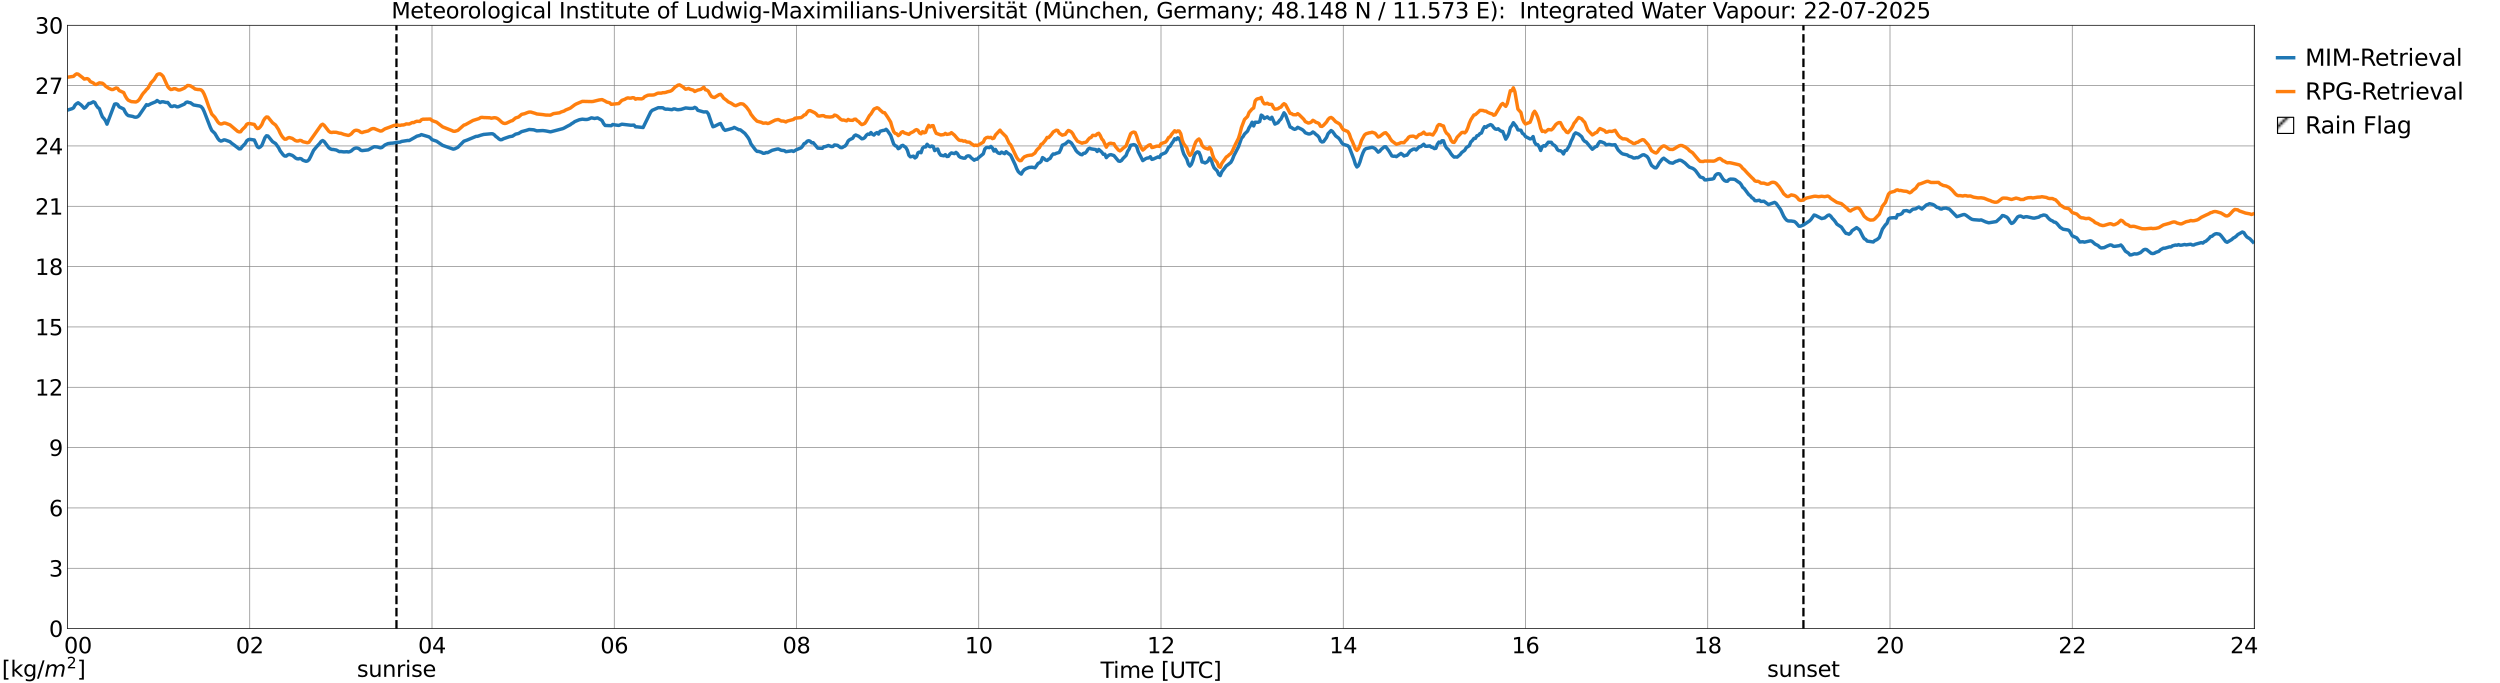 <?xml version="1.0" encoding="utf-8" standalone="no"?>
<!DOCTYPE svg PUBLIC "-//W3C//DTD SVG 1.1//EN"
  "http://www.w3.org/Graphics/SVG/1.1/DTD/svg11.dtd">
<svg xmlns:xlink="http://www.w3.org/1999/xlink" width="1085.4pt" height="296.64pt" viewBox="0 0 1085.4 296.64" xmlns="http://www.w3.org/2000/svg" version="1.1">
 <defs>
  <style type="text/css">*{stroke-linejoin: round; stroke-linecap: butt}</style>
 </defs>
 <g id="figure_1">
  <g id="patch_1">
   <path d="M 0 296.64 
L 1085.4 296.64 
L 1085.4 0 
L 0 0 
z
" style="fill: #ffffff"/>
  </g>
  <g id="axes_1">
   <g id="patch_2">
    <path d="M 29.306 272.909 
L 978.814 272.909 
L 978.814 10.976 
L 29.306 10.976 
z
" style="fill: #ffffff"/>
   </g>
   <g id="patch_3">
    <path d="M 978.814 272.909 
L 978.814 272.909 
L 978.814 10.976 
L 978.814 10.976 
z
" clip-path="url(#p78ffb69911)" style="fill: #d3d3d3; stroke: #d3d3d3; stroke-linejoin: miter"/>
   </g>
   <g id="matplotlib.axis_1">
    <g id="xtick_1">
     <g id="line2d_1">
      <path d="M 29.306 272.909 
L 29.306 10.976 
" clip-path="url(#p78ffb69911)" style="fill: none; stroke: #808080; stroke-width: 0.3; stroke-linecap: square"/>
     </g>
     <g id="line2d_2"/>
     <g id="text_1">
      <!--    00 -->
      <g transform="translate(18.733 283.627) scale(0.095 -0.095)">
       <defs>
        <path id="DejaVuSans-20" transform="scale(0.016)"/>
        <path id="DejaVuSans-30" d="M 2034 4250 
Q 1547 4250 1301 3770 
Q 1056 3291 1056 2328 
Q 1056 1369 1301 889 
Q 1547 409 2034 409 
Q 2525 409 2770 889 
Q 3016 1369 3016 2328 
Q 3016 3291 2770 3770 
Q 2525 4250 2034 4250 
z
M 2034 4750 
Q 2819 4750 3233 4129 
Q 3647 3509 3647 2328 
Q 3647 1150 3233 529 
Q 2819 -91 2034 -91 
Q 1250 -91 836 529 
Q 422 1150 422 2328 
Q 422 3509 836 4129 
Q 1250 4750 2034 4750 
z
" transform="scale(0.016)"/>
       </defs>
       <use xlink:href="#DejaVuSans-20"/>
       <use xlink:href="#DejaVuSans-20" transform="translate(31.787 0)"/>
       <use xlink:href="#DejaVuSans-20" transform="translate(63.574 0)"/>
       <use xlink:href="#DejaVuSans-30" transform="translate(95.361 0)"/>
       <use xlink:href="#DejaVuSans-30" transform="translate(158.984 0)"/>
      </g>
     </g>
    </g>
    <g id="xtick_2">
     <g id="line2d_3">
      <path d="M 108.431 272.909 
L 108.431 10.976 
" clip-path="url(#p78ffb69911)" style="fill: none; stroke: #808080; stroke-width: 0.3; stroke-linecap: square"/>
     </g>
     <g id="line2d_4"/>
     <g id="text_2">
      <!-- 02 -->
      <g transform="translate(102.387 283.627) scale(0.095 -0.095)">
       <defs>
        <path id="DejaVuSans-32" d="M 1228 531 
L 3431 531 
L 3431 0 
L 469 0 
L 469 531 
Q 828 903 1448 1529 
Q 2069 2156 2228 2338 
Q 2531 2678 2651 2914 
Q 2772 3150 2772 3378 
Q 2772 3750 2511 3984 
Q 2250 4219 1831 4219 
Q 1534 4219 1204 4116 
Q 875 4013 500 3803 
L 500 4441 
Q 881 4594 1212 4672 
Q 1544 4750 1819 4750 
Q 2544 4750 2975 4387 
Q 3406 4025 3406 3419 
Q 3406 3131 3298 2873 
Q 3191 2616 2906 2266 
Q 2828 2175 2409 1742 
Q 1991 1309 1228 531 
z
" transform="scale(0.016)"/>
       </defs>
       <use xlink:href="#DejaVuSans-30"/>
       <use xlink:href="#DejaVuSans-32" transform="translate(63.623 0)"/>
      </g>
     </g>
    </g>
    <g id="xtick_3">
     <g id="line2d_5">
      <path d="M 187.557 272.909 
L 187.557 10.976 
" clip-path="url(#p78ffb69911)" style="fill: none; stroke: #808080; stroke-width: 0.3; stroke-linecap: square"/>
     </g>
     <g id="line2d_6"/>
     <g id="text_3">
      <!-- 04 -->
      <g transform="translate(181.513 283.627) scale(0.095 -0.095)">
       <defs>
        <path id="DejaVuSans-34" d="M 2419 4116 
L 825 1625 
L 2419 1625 
L 2419 4116 
z
M 2253 4666 
L 3047 4666 
L 3047 1625 
L 3713 1625 
L 3713 1100 
L 3047 1100 
L 3047 0 
L 2419 0 
L 2419 1100 
L 313 1100 
L 313 1709 
L 2253 4666 
z
" transform="scale(0.016)"/>
       </defs>
       <use xlink:href="#DejaVuSans-30"/>
       <use xlink:href="#DejaVuSans-34" transform="translate(63.623 0)"/>
      </g>
     </g>
    </g>
    <g id="xtick_4">
     <g id="line2d_7">
      <path d="M 266.683 272.909 
L 266.683 10.976 
" clip-path="url(#p78ffb69911)" style="fill: none; stroke: #808080; stroke-width: 0.3; stroke-linecap: square"/>
     </g>
     <g id="line2d_8"/>
     <g id="text_4">
      <!-- 06 -->
      <g transform="translate(260.638 283.627) scale(0.095 -0.095)">
       <defs>
        <path id="DejaVuSans-36" d="M 2113 2584 
Q 1688 2584 1439 2293 
Q 1191 2003 1191 1497 
Q 1191 994 1439 701 
Q 1688 409 2113 409 
Q 2538 409 2786 701 
Q 3034 994 3034 1497 
Q 3034 2003 2786 2293 
Q 2538 2584 2113 2584 
z
M 3366 4563 
L 3366 3988 
Q 3128 4100 2886 4159 
Q 2644 4219 2406 4219 
Q 1781 4219 1451 3797 
Q 1122 3375 1075 2522 
Q 1259 2794 1537 2939 
Q 1816 3084 2150 3084 
Q 2853 3084 3261 2657 
Q 3669 2231 3669 1497 
Q 3669 778 3244 343 
Q 2819 -91 2113 -91 
Q 1303 -91 875 529 
Q 447 1150 447 2328 
Q 447 3434 972 4092 
Q 1497 4750 2381 4750 
Q 2619 4750 2861 4703 
Q 3103 4656 3366 4563 
z
" transform="scale(0.016)"/>
       </defs>
       <use xlink:href="#DejaVuSans-30"/>
       <use xlink:href="#DejaVuSans-36" transform="translate(63.623 0)"/>
      </g>
     </g>
    </g>
    <g id="xtick_5">
     <g id="line2d_9">
      <path d="M 345.808 272.909 
L 345.808 10.976 
" clip-path="url(#p78ffb69911)" style="fill: none; stroke: #808080; stroke-width: 0.3; stroke-linecap: square"/>
     </g>
     <g id="line2d_10"/>
     <g id="text_5">
      <!-- 08 -->
      <g transform="translate(339.764 283.627) scale(0.095 -0.095)">
       <defs>
        <path id="DejaVuSans-38" d="M 2034 2216 
Q 1584 2216 1326 1975 
Q 1069 1734 1069 1313 
Q 1069 891 1326 650 
Q 1584 409 2034 409 
Q 2484 409 2743 651 
Q 3003 894 3003 1313 
Q 3003 1734 2745 1975 
Q 2488 2216 2034 2216 
z
M 1403 2484 
Q 997 2584 770 2862 
Q 544 3141 544 3541 
Q 544 4100 942 4425 
Q 1341 4750 2034 4750 
Q 2731 4750 3128 4425 
Q 3525 4100 3525 3541 
Q 3525 3141 3298 2862 
Q 3072 2584 2669 2484 
Q 3125 2378 3379 2068 
Q 3634 1759 3634 1313 
Q 3634 634 3220 271 
Q 2806 -91 2034 -91 
Q 1263 -91 848 271 
Q 434 634 434 1313 
Q 434 1759 690 2068 
Q 947 2378 1403 2484 
z
M 1172 3481 
Q 1172 3119 1398 2916 
Q 1625 2713 2034 2713 
Q 2441 2713 2670 2916 
Q 2900 3119 2900 3481 
Q 2900 3844 2670 4047 
Q 2441 4250 2034 4250 
Q 1625 4250 1398 4047 
Q 1172 3844 1172 3481 
z
" transform="scale(0.016)"/>
       </defs>
       <use xlink:href="#DejaVuSans-30"/>
       <use xlink:href="#DejaVuSans-38" transform="translate(63.623 0)"/>
      </g>
     </g>
    </g>
    <g id="xtick_6">
     <g id="line2d_11">
      <path d="M 424.934 272.909 
L 424.934 10.976 
" clip-path="url(#p78ffb69911)" style="fill: none; stroke: #808080; stroke-width: 0.3; stroke-linecap: square"/>
     </g>
     <g id="line2d_12"/>
     <g id="text_6">
      <!-- 10 -->
      <g transform="translate(418.89 283.627) scale(0.095 -0.095)">
       <defs>
        <path id="DejaVuSans-31" d="M 794 531 
L 1825 531 
L 1825 4091 
L 703 3866 
L 703 4441 
L 1819 4666 
L 2450 4666 
L 2450 531 
L 3481 531 
L 3481 0 
L 794 0 
L 794 531 
z
" transform="scale(0.016)"/>
       </defs>
       <use xlink:href="#DejaVuSans-31"/>
       <use xlink:href="#DejaVuSans-30" transform="translate(63.623 0)"/>
      </g>
     </g>
    </g>
    <g id="xtick_7">
     <g id="line2d_13">
      <path d="M 504.06 272.909 
L 504.06 10.976 
" clip-path="url(#p78ffb69911)" style="fill: none; stroke: #808080; stroke-width: 0.3; stroke-linecap: square"/>
     </g>
     <g id="line2d_14"/>
     <g id="text_7">
      <!-- 12 -->
      <g transform="translate(498.015 283.627) scale(0.095 -0.095)">
       <use xlink:href="#DejaVuSans-31"/>
       <use xlink:href="#DejaVuSans-32" transform="translate(63.623 0)"/>
      </g>
     </g>
    </g>
    <g id="xtick_8">
     <g id="line2d_15">
      <path d="M 583.185 272.909 
L 583.185 10.976 
" clip-path="url(#p78ffb69911)" style="fill: none; stroke: #808080; stroke-width: 0.3; stroke-linecap: square"/>
     </g>
     <g id="line2d_16"/>
     <g id="text_8">
      <!-- 14 -->
      <g transform="translate(577.141 283.627) scale(0.095 -0.095)">
       <use xlink:href="#DejaVuSans-31"/>
       <use xlink:href="#DejaVuSans-34" transform="translate(63.623 0)"/>
      </g>
     </g>
    </g>
    <g id="xtick_9">
     <g id="line2d_17">
      <path d="M 662.311 272.909 
L 662.311 10.976 
" clip-path="url(#p78ffb69911)" style="fill: none; stroke: #808080; stroke-width: 0.3; stroke-linecap: square"/>
     </g>
     <g id="line2d_18"/>
     <g id="text_9">
      <!-- 16 -->
      <g transform="translate(656.267 283.627) scale(0.095 -0.095)">
       <use xlink:href="#DejaVuSans-31"/>
       <use xlink:href="#DejaVuSans-36" transform="translate(63.623 0)"/>
      </g>
     </g>
    </g>
    <g id="xtick_10">
     <g id="line2d_19">
      <path d="M 741.437 272.909 
L 741.437 10.976 
" clip-path="url(#p78ffb69911)" style="fill: none; stroke: #808080; stroke-width: 0.3; stroke-linecap: square"/>
     </g>
     <g id="line2d_20"/>
     <g id="text_10">
      <!-- 18 -->
      <g transform="translate(735.392 283.627) scale(0.095 -0.095)">
       <use xlink:href="#DejaVuSans-31"/>
       <use xlink:href="#DejaVuSans-38" transform="translate(63.623 0)"/>
      </g>
     </g>
    </g>
    <g id="xtick_11">
     <g id="line2d_21">
      <path d="M 820.562 272.909 
L 820.562 10.976 
" clip-path="url(#p78ffb69911)" style="fill: none; stroke: #808080; stroke-width: 0.3; stroke-linecap: square"/>
     </g>
     <g id="line2d_22"/>
     <g id="text_11">
      <!-- 20 -->
      <g transform="translate(814.518 283.627) scale(0.095 -0.095)">
       <use xlink:href="#DejaVuSans-32"/>
       <use xlink:href="#DejaVuSans-30" transform="translate(63.623 0)"/>
      </g>
     </g>
    </g>
    <g id="xtick_12">
     <g id="line2d_23">
      <path d="M 899.688 272.909 
L 899.688 10.976 
" clip-path="url(#p78ffb69911)" style="fill: none; stroke: #808080; stroke-width: 0.3; stroke-linecap: square"/>
     </g>
     <g id="line2d_24"/>
     <g id="text_12">
      <!-- 22 -->
      <g transform="translate(893.644 283.627) scale(0.095 -0.095)">
       <use xlink:href="#DejaVuSans-32"/>
       <use xlink:href="#DejaVuSans-32" transform="translate(63.623 0)"/>
      </g>
     </g>
    </g>
    <g id="xtick_13">
     <g id="line2d_25">
      <path d="M 978.814 272.909 
L 978.814 10.976 
" clip-path="url(#p78ffb69911)" style="fill: none; stroke: #808080; stroke-width: 0.3; stroke-linecap: square"/>
     </g>
     <g id="line2d_26"/>
     <g id="text_13">
      <!-- 24    -->
      <g transform="translate(968.241 283.627) scale(0.095 -0.095)">
       <use xlink:href="#DejaVuSans-32"/>
       <use xlink:href="#DejaVuSans-34" transform="translate(63.623 0)"/>
       <use xlink:href="#DejaVuSans-20" transform="translate(127.246 0)"/>
       <use xlink:href="#DejaVuSans-20" transform="translate(159.033 0)"/>
       <use xlink:href="#DejaVuSans-20" transform="translate(190.82 0)"/>
      </g>
     </g>
    </g>
    <g id="text_14">
     <!-- Time [UTC] -->
     <g transform="translate(477.806 294.322) scale(0.095 -0.095)">
      <defs>
       <path id="DejaVuSans-54" d="M -19 4666 
L 3928 4666 
L 3928 4134 
L 2272 4134 
L 2272 0 
L 1638 0 
L 1638 4134 
L -19 4134 
L -19 4666 
z
" transform="scale(0.016)"/>
       <path id="DejaVuSans-69" d="M 603 3500 
L 1178 3500 
L 1178 0 
L 603 0 
L 603 3500 
z
M 603 4863 
L 1178 4863 
L 1178 4134 
L 603 4134 
L 603 4863 
z
" transform="scale(0.016)"/>
       <path id="DejaVuSans-6d" d="M 3328 2828 
Q 3544 3216 3844 3400 
Q 4144 3584 4550 3584 
Q 5097 3584 5394 3201 
Q 5691 2819 5691 2113 
L 5691 0 
L 5113 0 
L 5113 2094 
Q 5113 2597 4934 2840 
Q 4756 3084 4391 3084 
Q 3944 3084 3684 2787 
Q 3425 2491 3425 1978 
L 3425 0 
L 2847 0 
L 2847 2094 
Q 2847 2600 2669 2842 
Q 2491 3084 2119 3084 
Q 1678 3084 1418 2786 
Q 1159 2488 1159 1978 
L 1159 0 
L 581 0 
L 581 3500 
L 1159 3500 
L 1159 2956 
Q 1356 3278 1631 3431 
Q 1906 3584 2284 3584 
Q 2666 3584 2933 3390 
Q 3200 3197 3328 2828 
z
" transform="scale(0.016)"/>
       <path id="DejaVuSans-65" d="M 3597 1894 
L 3597 1613 
L 953 1613 
Q 991 1019 1311 708 
Q 1631 397 2203 397 
Q 2534 397 2845 478 
Q 3156 559 3463 722 
L 3463 178 
Q 3153 47 2828 -22 
Q 2503 -91 2169 -91 
Q 1331 -91 842 396 
Q 353 884 353 1716 
Q 353 2575 817 3079 
Q 1281 3584 2069 3584 
Q 2775 3584 3186 3129 
Q 3597 2675 3597 1894 
z
M 3022 2063 
Q 3016 2534 2758 2815 
Q 2500 3097 2075 3097 
Q 1594 3097 1305 2825 
Q 1016 2553 972 2059 
L 3022 2063 
z
" transform="scale(0.016)"/>
       <path id="DejaVuSans-5b" d="M 550 4863 
L 1875 4863 
L 1875 4416 
L 1125 4416 
L 1125 -397 
L 1875 -397 
L 1875 -844 
L 550 -844 
L 550 4863 
z
" transform="scale(0.016)"/>
       <path id="DejaVuSans-55" d="M 556 4666 
L 1191 4666 
L 1191 1831 
Q 1191 1081 1462 751 
Q 1734 422 2344 422 
Q 2950 422 3222 751 
Q 3494 1081 3494 1831 
L 3494 4666 
L 4128 4666 
L 4128 1753 
Q 4128 841 3676 375 
Q 3225 -91 2344 -91 
Q 1459 -91 1007 375 
Q 556 841 556 1753 
L 556 4666 
z
" transform="scale(0.016)"/>
       <path id="DejaVuSans-43" d="M 4122 4306 
L 4122 3641 
Q 3803 3938 3442 4084 
Q 3081 4231 2675 4231 
Q 1875 4231 1450 3742 
Q 1025 3253 1025 2328 
Q 1025 1406 1450 917 
Q 1875 428 2675 428 
Q 3081 428 3442 575 
Q 3803 722 4122 1019 
L 4122 359 
Q 3791 134 3420 21 
Q 3050 -91 2638 -91 
Q 1578 -91 968 557 
Q 359 1206 359 2328 
Q 359 3453 968 4101 
Q 1578 4750 2638 4750 
Q 3056 4750 3426 4639 
Q 3797 4528 4122 4306 
z
" transform="scale(0.016)"/>
       <path id="DejaVuSans-5d" d="M 1947 4863 
L 1947 -844 
L 622 -844 
L 622 -397 
L 1369 -397 
L 1369 4416 
L 622 4416 
L 622 4863 
L 1947 4863 
z
" transform="scale(0.016)"/>
      </defs>
      <use xlink:href="#DejaVuSans-54"/>
      <use xlink:href="#DejaVuSans-69" transform="translate(57.959 0)"/>
      <use xlink:href="#DejaVuSans-6d" transform="translate(85.742 0)"/>
      <use xlink:href="#DejaVuSans-65" transform="translate(183.154 0)"/>
      <use xlink:href="#DejaVuSans-20" transform="translate(244.678 0)"/>
      <use xlink:href="#DejaVuSans-5b" transform="translate(276.465 0)"/>
      <use xlink:href="#DejaVuSans-55" transform="translate(315.479 0)"/>
      <use xlink:href="#DejaVuSans-54" transform="translate(388.672 0)"/>
      <use xlink:href="#DejaVuSans-43" transform="translate(443.881 0)"/>
      <use xlink:href="#DejaVuSans-5d" transform="translate(513.705 0)"/>
     </g>
    </g>
   </g>
   <g id="matplotlib.axis_2">
    <g id="ytick_1">
     <g id="line2d_27">
      <path d="M 29.306 272.909 
L 978.814 272.909 
" clip-path="url(#p78ffb69911)" style="fill: none; stroke: #808080; stroke-width: 0.3; stroke-linecap: square"/>
     </g>
     <g id="line2d_28"/>
     <g id="text_15">
      <!-- 0 -->
      <g transform="translate(21.261 276.518) scale(0.095 -0.095)">
       <use xlink:href="#DejaVuSans-30"/>
      </g>
     </g>
    </g>
    <g id="ytick_2">
     <g id="line2d_29">
      <path d="M 29.306 246.715 
L 978.814 246.715 
" clip-path="url(#p78ffb69911)" style="fill: none; stroke: #808080; stroke-width: 0.3; stroke-linecap: square"/>
     </g>
     <g id="line2d_30"/>
     <g id="text_16">
      <!-- 3 -->
      <g transform="translate(21.261 250.325) scale(0.095 -0.095)">
       <defs>
        <path id="DejaVuSans-33" d="M 2597 2516 
Q 3050 2419 3304 2112 
Q 3559 1806 3559 1356 
Q 3559 666 3084 287 
Q 2609 -91 1734 -91 
Q 1441 -91 1130 -33 
Q 819 25 488 141 
L 488 750 
Q 750 597 1062 519 
Q 1375 441 1716 441 
Q 2309 441 2620 675 
Q 2931 909 2931 1356 
Q 2931 1769 2642 2001 
Q 2353 2234 1838 2234 
L 1294 2234 
L 1294 2753 
L 1863 2753 
Q 2328 2753 2575 2939 
Q 2822 3125 2822 3475 
Q 2822 3834 2567 4026 
Q 2313 4219 1838 4219 
Q 1578 4219 1281 4162 
Q 984 4106 628 3988 
L 628 4550 
Q 988 4650 1302 4700 
Q 1616 4750 1894 4750 
Q 2613 4750 3031 4423 
Q 3450 4097 3450 3541 
Q 3450 3153 3228 2886 
Q 3006 2619 2597 2516 
z
" transform="scale(0.016)"/>
       </defs>
       <use xlink:href="#DejaVuSans-33"/>
      </g>
     </g>
    </g>
    <g id="ytick_3">
     <g id="line2d_31">
      <path d="M 29.306 220.522 
L 978.814 220.522 
" clip-path="url(#p78ffb69911)" style="fill: none; stroke: #808080; stroke-width: 0.3; stroke-linecap: square"/>
     </g>
     <g id="line2d_32"/>
     <g id="text_17">
      <!-- 6 -->
      <g transform="translate(21.261 224.131) scale(0.095 -0.095)">
       <use xlink:href="#DejaVuSans-36"/>
      </g>
     </g>
    </g>
    <g id="ytick_4">
     <g id="line2d_33">
      <path d="M 29.306 194.329 
L 978.814 194.329 
" clip-path="url(#p78ffb69911)" style="fill: none; stroke: #808080; stroke-width: 0.3; stroke-linecap: square"/>
     </g>
     <g id="line2d_34"/>
     <g id="text_18">
      <!-- 9 -->
      <g transform="translate(21.261 197.938) scale(0.095 -0.095)">
       <defs>
        <path id="DejaVuSans-39" d="M 703 97 
L 703 672 
Q 941 559 1184 500 
Q 1428 441 1663 441 
Q 2288 441 2617 861 
Q 2947 1281 2994 2138 
Q 2813 1869 2534 1725 
Q 2256 1581 1919 1581 
Q 1219 1581 811 2004 
Q 403 2428 403 3163 
Q 403 3881 828 4315 
Q 1253 4750 1959 4750 
Q 2769 4750 3195 4129 
Q 3622 3509 3622 2328 
Q 3622 1225 3098 567 
Q 2575 -91 1691 -91 
Q 1453 -91 1209 -44 
Q 966 3 703 97 
z
M 1959 2075 
Q 2384 2075 2632 2365 
Q 2881 2656 2881 3163 
Q 2881 3666 2632 3958 
Q 2384 4250 1959 4250 
Q 1534 4250 1286 3958 
Q 1038 3666 1038 3163 
Q 1038 2656 1286 2365 
Q 1534 2075 1959 2075 
z
" transform="scale(0.016)"/>
       </defs>
       <use xlink:href="#DejaVuSans-39"/>
      </g>
     </g>
    </g>
    <g id="ytick_5">
     <g id="line2d_35">
      <path d="M 29.306 168.136 
L 978.814 168.136 
" clip-path="url(#p78ffb69911)" style="fill: none; stroke: #808080; stroke-width: 0.3; stroke-linecap: square"/>
     </g>
     <g id="line2d_36"/>
     <g id="text_19">
      <!-- 12 -->
      <g transform="translate(15.217 171.745) scale(0.095 -0.095)">
       <use xlink:href="#DejaVuSans-31"/>
       <use xlink:href="#DejaVuSans-32" transform="translate(63.623 0)"/>
      </g>
     </g>
    </g>
    <g id="ytick_6">
     <g id="line2d_37">
      <path d="M 29.306 141.942 
L 978.814 141.942 
" clip-path="url(#p78ffb69911)" style="fill: none; stroke: #808080; stroke-width: 0.3; stroke-linecap: square"/>
     </g>
     <g id="line2d_38"/>
     <g id="text_20">
      <!-- 15 -->
      <g transform="translate(15.217 145.551) scale(0.095 -0.095)">
       <defs>
        <path id="DejaVuSans-35" d="M 691 4666 
L 3169 4666 
L 3169 4134 
L 1269 4134 
L 1269 2991 
Q 1406 3038 1543 3061 
Q 1681 3084 1819 3084 
Q 2600 3084 3056 2656 
Q 3513 2228 3513 1497 
Q 3513 744 3044 326 
Q 2575 -91 1722 -91 
Q 1428 -91 1123 -41 
Q 819 9 494 109 
L 494 744 
Q 775 591 1075 516 
Q 1375 441 1709 441 
Q 2250 441 2565 725 
Q 2881 1009 2881 1497 
Q 2881 1984 2565 2268 
Q 2250 2553 1709 2553 
Q 1456 2553 1204 2497 
Q 953 2441 691 2322 
L 691 4666 
z
" transform="scale(0.016)"/>
       </defs>
       <use xlink:href="#DejaVuSans-31"/>
       <use xlink:href="#DejaVuSans-35" transform="translate(63.623 0)"/>
      </g>
     </g>
    </g>
    <g id="ytick_7">
     <g id="line2d_39">
      <path d="M 29.306 115.749 
L 978.814 115.749 
" clip-path="url(#p78ffb69911)" style="fill: none; stroke: #808080; stroke-width: 0.3; stroke-linecap: square"/>
     </g>
     <g id="line2d_40"/>
     <g id="text_21">
      <!-- 18 -->
      <g transform="translate(15.217 119.358) scale(0.095 -0.095)">
       <use xlink:href="#DejaVuSans-31"/>
       <use xlink:href="#DejaVuSans-38" transform="translate(63.623 0)"/>
      </g>
     </g>
    </g>
    <g id="ytick_8">
     <g id="line2d_41">
      <path d="M 29.306 89.556 
L 978.814 89.556 
" clip-path="url(#p78ffb69911)" style="fill: none; stroke: #808080; stroke-width: 0.3; stroke-linecap: square"/>
     </g>
     <g id="line2d_42"/>
     <g id="text_22">
      <!-- 21 -->
      <g transform="translate(15.217 93.165) scale(0.095 -0.095)">
       <use xlink:href="#DejaVuSans-32"/>
       <use xlink:href="#DejaVuSans-31" transform="translate(63.623 0)"/>
      </g>
     </g>
    </g>
    <g id="ytick_9">
     <g id="line2d_43">
      <path d="M 29.306 63.362 
L 978.814 63.362 
" clip-path="url(#p78ffb69911)" style="fill: none; stroke: #808080; stroke-width: 0.3; stroke-linecap: square"/>
     </g>
     <g id="line2d_44"/>
     <g id="text_23">
      <!-- 24 -->
      <g transform="translate(15.217 66.972) scale(0.095 -0.095)">
       <use xlink:href="#DejaVuSans-32"/>
       <use xlink:href="#DejaVuSans-34" transform="translate(63.623 0)"/>
      </g>
     </g>
    </g>
    <g id="ytick_10">
     <g id="line2d_45">
      <path d="M 29.306 37.169 
L 978.814 37.169 
" clip-path="url(#p78ffb69911)" style="fill: none; stroke: #808080; stroke-width: 0.3; stroke-linecap: square"/>
     </g>
     <g id="line2d_46"/>
     <g id="text_24">
      <!-- 27 -->
      <g transform="translate(15.217 40.778) scale(0.095 -0.095)">
       <defs>
        <path id="DejaVuSans-37" d="M 525 4666 
L 3525 4666 
L 3525 4397 
L 1831 0 
L 1172 0 
L 2766 4134 
L 525 4134 
L 525 4666 
z
" transform="scale(0.016)"/>
       </defs>
       <use xlink:href="#DejaVuSans-32"/>
       <use xlink:href="#DejaVuSans-37" transform="translate(63.623 0)"/>
      </g>
     </g>
    </g>
    <g id="ytick_11">
     <g id="line2d_47">
      <path d="M 29.306 10.976 
L 978.814 10.976 
" clip-path="url(#p78ffb69911)" style="fill: none; stroke: #808080; stroke-width: 0.3; stroke-linecap: square"/>
     </g>
     <g id="line2d_48"/>
     <g id="text_25">
      <!-- 30 -->
      <g transform="translate(15.217 14.585) scale(0.095 -0.095)">
       <use xlink:href="#DejaVuSans-33"/>
       <use xlink:href="#DejaVuSans-30" transform="translate(63.623 0)"/>
      </g>
     </g>
    </g>
   </g>
   <g id="line2d_49">
    <path d="M 172.128 272.909 
L 172.128 10.976 
" clip-path="url(#p78ffb69911)" style="fill: none; stroke-dasharray: 3.7,1.6; stroke-dashoffset: 0; stroke: #000000"/>
   </g>
   <g id="line2d_50">
    <path d="M 782.978 272.909 
L 782.978 10.976 
" clip-path="url(#p78ffb69911)" style="fill: none; stroke-dasharray: 3.7,1.6; stroke-dashoffset: 0; stroke: #000000"/>
   </g>
   <g id="line2d_51">
    <path d="M 29.306 47.807 
L 31.284 47.18 
L 31.943 46.808 
L 32.603 45.596 
L 33.262 45.01 
L 33.921 44.618 
L 35.24 45.594 
L 36.559 46.979 
L 37.218 46.59 
L 38.537 44.931 
L 39.197 44.883 
L 40.515 44.204 
L 41.175 44.514 
L 41.834 45.782 
L 42.493 46.689 
L 43.153 47.161 
L 43.812 49.13 
L 44.472 50.737 
L 45.131 51.462 
L 45.79 52.383 
L 46.45 53.908 
L 49.747 45.224 
L 50.406 45.06 
L 51.065 45.336 
L 51.725 46.366 
L 53.703 47.33 
L 54.362 48.663 
L 55.022 49.649 
L 55.681 50.188 
L 57.659 50.552 
L 58.319 50.823 
L 58.978 50.901 
L 59.637 50.737 
L 60.297 50.237 
L 63.594 45.425 
L 64.253 45.711 
L 65.572 45.014 
L 67.55 44.206 
L 68.209 43.637 
L 69.528 44.531 
L 70.187 44.182 
L 70.847 44.192 
L 72.166 44.512 
L 72.825 44.469 
L 74.144 46.163 
L 74.803 46.265 
L 75.462 45.961 
L 76.122 46.017 
L 76.781 46.393 
L 77.441 46.346 
L 80.078 45.187 
L 80.737 44.476 
L 81.397 44.286 
L 82.056 44.519 
L 82.716 44.627 
L 84.034 45.571 
L 86.013 45.92 
L 86.672 46.019 
L 87.331 46.311 
L 87.991 47.061 
L 88.65 48.448 
L 91.288 55.251 
L 91.947 56.643 
L 93.266 57.9 
L 94.584 60.131 
L 95.244 60.926 
L 95.903 61.252 
L 96.563 61.06 
L 97.222 60.711 
L 97.881 60.815 
L 99.86 61.535 
L 100.519 62.155 
L 101.838 63.115 
L 103.816 64.641 
L 104.475 64.6 
L 105.135 63.686 
L 106.453 62.34 
L 107.113 61.155 
L 107.772 60.674 
L 108.431 60.488 
L 110.41 60.787 
L 111.728 63.696 
L 112.388 64.124 
L 113.047 63.768 
L 113.707 63.095 
L 115.025 59.793 
L 115.685 58.949 
L 116.344 59.057 
L 118.322 61.49 
L 119.641 62.316 
L 120.96 64.12 
L 121.619 65.467 
L 122.938 67.214 
L 123.597 67.755 
L 124.257 67.766 
L 124.916 67.247 
L 125.575 67.027 
L 126.894 67.472 
L 127.553 67.939 
L 128.213 68.546 
L 128.872 68.906 
L 129.532 69.001 
L 130.191 68.811 
L 130.85 68.976 
L 131.51 69.569 
L 132.829 70.029 
L 133.488 69.891 
L 134.147 69.331 
L 134.807 68.095 
L 136.125 65.312 
L 137.444 63.712 
L 138.763 62.285 
L 139.422 61.397 
L 140.082 61.022 
L 140.741 61.436 
L 142.719 64.1 
L 143.379 64.609 
L 144.038 64.876 
L 144.697 64.902 
L 146.016 65.136 
L 147.335 65.847 
L 147.994 65.788 
L 149.313 65.955 
L 150.632 65.87 
L 151.291 65.992 
L 151.951 65.814 
L 152.61 65.46 
L 153.269 64.834 
L 153.929 64.417 
L 154.588 64.241 
L 155.247 64.309 
L 155.907 64.588 
L 156.566 65.191 
L 157.226 65.39 
L 159.863 65.076 
L 161.841 63.983 
L 162.501 63.699 
L 163.819 63.82 
L 165.138 64.179 
L 165.798 64.04 
L 167.116 62.942 
L 168.435 62.36 
L 169.754 62.162 
L 170.413 62.148 
L 172.391 61.83 
L 173.71 61.694 
L 174.37 61.401 
L 177.007 60.984 
L 177.666 61.02 
L 180.304 59.542 
L 180.963 59.136 
L 182.282 58.797 
L 182.941 58.438 
L 186.238 59.418 
L 186.898 59.891 
L 187.557 60.638 
L 189.535 61.303 
L 192.173 63.106 
L 196.788 64.76 
L 197.448 64.603 
L 198.767 63.956 
L 201.404 61.306 
L 202.723 60.842 
L 206.679 59.212 
L 207.339 59.188 
L 208.657 58.733 
L 209.976 58.366 
L 213.273 58.068 
L 213.932 58.108 
L 214.592 58.517 
L 215.251 59.223 
L 215.91 59.682 
L 216.57 60.288 
L 217.229 60.677 
L 217.889 60.623 
L 218.548 60.249 
L 221.186 59.34 
L 222.504 59.119 
L 223.823 58.247 
L 225.142 57.95 
L 226.461 57.144 
L 228.439 56.623 
L 229.757 56.209 
L 231.736 56.365 
L 233.054 56.81 
L 235.692 56.682 
L 237.011 56.853 
L 238.989 57.252 
L 244.264 55.869 
L 244.923 55.589 
L 246.242 54.852 
L 247.561 54.178 
L 248.22 53.663 
L 248.88 53.297 
L 249.539 52.792 
L 251.517 51.983 
L 252.836 51.742 
L 254.155 51.88 
L 254.814 51.874 
L 255.473 51.721 
L 256.792 51.149 
L 258.111 51.441 
L 259.43 51.192 
L 260.748 51.908 
L 261.408 52.396 
L 262.067 53.659 
L 262.726 54.463 
L 265.364 54.57 
L 266.023 54.046 
L 266.683 54.189 
L 268.661 54.458 
L 269.98 53.922 
L 273.936 54.376 
L 275.255 54.31 
L 275.914 55.067 
L 276.573 55.073 
L 279.211 55.363 
L 281.189 51.309 
L 282.508 48.591 
L 283.167 47.891 
L 285.805 46.753 
L 287.783 46.793 
L 288.442 47.24 
L 289.102 47.423 
L 289.761 47.365 
L 291.739 47.631 
L 292.399 47.297 
L 293.058 47.304 
L 293.717 47.545 
L 294.377 47.637 
L 295.696 47.482 
L 297.674 46.858 
L 299.652 47.077 
L 300.971 47.024 
L 301.63 46.615 
L 302.289 46.938 
L 302.949 47.884 
L 304.927 48.443 
L 305.586 48.625 
L 306.246 48.555 
L 306.905 48.61 
L 307.564 49.502 
L 308.883 53.362 
L 309.543 55.033 
L 310.202 54.83 
L 312.18 53.844 
L 312.839 53.61 
L 314.158 56.056 
L 314.818 56.586 
L 316.136 56.24 
L 318.114 55.708 
L 318.774 55.32 
L 320.752 56.324 
L 321.411 56.365 
L 323.39 57.914 
L 324.708 59.631 
L 325.368 60.729 
L 326.027 62.469 
L 328.005 65.114 
L 328.665 65.723 
L 329.324 65.724 
L 330.643 66.146 
L 331.302 66.55 
L 331.961 66.519 
L 332.621 66.218 
L 333.28 66.274 
L 335.258 65.253 
L 337.236 64.754 
L 337.896 64.659 
L 339.215 65.25 
L 340.533 65.388 
L 341.193 65.86 
L 343.83 65.477 
L 344.49 65.755 
L 345.808 64.982 
L 347.787 64.185 
L 348.446 63.446 
L 349.105 62.354 
L 349.765 62.096 
L 350.424 61.322 
L 351.083 61.088 
L 351.743 61.319 
L 352.402 61.993 
L 353.062 61.946 
L 355.04 64.303 
L 357.018 64.4 
L 357.677 63.712 
L 358.337 63.663 
L 359.655 63.167 
L 360.974 63.621 
L 361.634 63.58 
L 362.293 62.926 
L 363.612 63.102 
L 364.93 64.067 
L 365.59 64.118 
L 366.249 63.685 
L 366.909 63.385 
L 367.568 62.564 
L 368.227 61.216 
L 368.887 60.652 
L 370.206 60.025 
L 370.865 58.979 
L 371.524 58.603 
L 372.843 59.186 
L 374.162 60.272 
L 374.821 60.151 
L 375.481 59.7 
L 376.14 58.7 
L 376.799 58.208 
L 377.459 58.339 
L 378.118 57.54 
L 378.777 58.29 
L 379.437 58.635 
L 380.096 57.909 
L 380.756 57.566 
L 381.415 58.21 
L 382.074 57.008 
L 383.393 56.633 
L 384.053 56.573 
L 384.712 56.136 
L 385.371 56.832 
L 386.69 58.78 
L 388.009 62.556 
L 388.668 63.261 
L 389.328 63.505 
L 389.987 64.552 
L 390.646 64.209 
L 391.306 63.341 
L 391.965 63.101 
L 393.284 64.053 
L 393.943 65.246 
L 394.603 67.406 
L 395.262 68.089 
L 396.581 67.797 
L 397.24 68.576 
L 397.899 68.1 
L 398.559 66.337 
L 399.218 66.013 
L 399.878 66.311 
L 400.537 64.316 
L 401.196 63.772 
L 401.856 63.805 
L 402.515 62.643 
L 403.175 63.375 
L 403.834 63.727 
L 404.493 63.393 
L 405.153 63.572 
L 405.812 65.384 
L 406.471 64.881 
L 407.131 64.701 
L 407.79 66.515 
L 408.45 67.389 
L 409.768 67.647 
L 410.428 67.134 
L 411.087 67.951 
L 411.746 67.874 
L 412.406 66.897 
L 413.065 66.4 
L 414.384 66.697 
L 415.043 66.163 
L 415.703 66.719 
L 416.362 67.863 
L 417.022 68.304 
L 418.34 68.673 
L 419 68.657 
L 419.659 67.873 
L 420.318 67.656 
L 420.978 67.759 
L 421.637 68.507 
L 422.956 69.558 
L 423.615 69.124 
L 424.275 69.115 
L 424.934 68.39 
L 426.912 66.773 
L 427.572 64.684 
L 428.231 64.046 
L 428.89 64.002 
L 429.55 64.102 
L 430.209 63.579 
L 430.869 64.248 
L 431.528 65.585 
L 432.187 64.876 
L 432.847 65.975 
L 433.506 66.484 
L 434.165 66.648 
L 434.825 66.035 
L 436.144 66.71 
L 436.803 65.853 
L 437.462 66.434 
L 438.781 67.371 
L 440.759 71.539 
L 441.419 73.233 
L 442.078 74.491 
L 442.737 75.132 
L 443.397 75.59 
L 444.056 74.44 
L 444.716 73.698 
L 445.375 73.282 
L 446.694 72.717 
L 448.012 72.587 
L 449.331 72.86 
L 449.991 72.013 
L 450.65 70.968 
L 451.309 70.683 
L 451.969 70.121 
L 452.628 68.427 
L 453.287 68.837 
L 453.947 69.484 
L 454.606 69.669 
L 455.266 69.114 
L 455.925 68.793 
L 456.584 67.62 
L 457.244 66.845 
L 457.903 66.912 
L 458.563 66.57 
L 459.881 66.178 
L 460.541 64.88 
L 461.2 63.051 
L 462.519 62.463 
L 463.838 61.293 
L 464.497 61.603 
L 465.156 62.091 
L 466.475 64.095 
L 467.134 65.323 
L 467.794 66.063 
L 469.113 67.041 
L 469.772 67.19 
L 470.431 66.559 
L 471.091 66.502 
L 471.75 65.833 
L 472.409 64.735 
L 473.069 64.335 
L 473.728 64.637 
L 475.706 64.936 
L 476.366 65.768 
L 477.025 64.874 
L 478.344 66.057 
L 479.003 66.993 
L 479.663 66.945 
L 480.322 68.44 
L 480.981 67.725 
L 481.641 67.282 
L 482.3 67.125 
L 483.619 67.535 
L 485.597 69.912 
L 486.256 70.037 
L 486.916 69.678 
L 487.575 68.801 
L 488.894 67.486 
L 489.553 65.747 
L 490.213 64.758 
L 490.872 63.081 
L 492.191 62.794 
L 492.85 62.97 
L 493.51 63.657 
L 494.169 65.854 
L 496.147 69.733 
L 497.466 68.86 
L 498.125 68.607 
L 498.785 68.562 
L 499.444 68.048 
L 500.103 69.2 
L 500.763 69.029 
L 502.741 68.125 
L 503.4 68.399 
L 504.06 67.138 
L 506.038 66.289 
L 506.697 65.326 
L 507.357 63.932 
L 508.016 63.54 
L 508.675 62.338 
L 509.335 61.436 
L 509.994 60.247 
L 510.654 60.621 
L 511.313 59.822 
L 511.972 60.211 
L 512.632 61.573 
L 513.291 64.857 
L 513.95 66.865 
L 515.269 69.116 
L 515.929 71.221 
L 516.588 72.111 
L 517.247 71.348 
L 517.907 69.665 
L 518.566 67.251 
L 519.226 66.36 
L 519.885 65.94 
L 520.544 66.138 
L 521.204 67.651 
L 521.863 70.314 
L 522.522 70.433 
L 523.182 70.754 
L 523.841 70.425 
L 524.501 69.882 
L 525.16 68.556 
L 525.819 69.224 
L 526.479 71.401 
L 527.138 72.895 
L 528.457 74.214 
L 529.116 75.754 
L 529.776 76.242 
L 530.435 74.633 
L 532.413 71.994 
L 533.073 71.544 
L 534.391 70.471 
L 535.051 69.268 
L 535.71 67.577 
L 537.688 63.748 
L 539.007 59.99 
L 539.666 59.317 
L 540.326 58.185 
L 541.644 56.919 
L 542.304 55.439 
L 542.963 54.433 
L 543.623 53.067 
L 544.282 54.688 
L 544.941 53.062 
L 546.26 53.099 
L 546.919 52.763 
L 547.579 49.983 
L 548.238 50.389 
L 548.898 51.441 
L 550.216 50.728 
L 550.876 51.359 
L 551.535 51.714 
L 552.195 50.908 
L 553.513 53.878 
L 554.832 53.272 
L 555.491 52.309 
L 556.151 51.659 
L 557.47 48.972 
L 558.129 49.847 
L 560.107 55.121 
L 560.766 55.407 
L 561.426 55.879 
L 562.085 56.149 
L 562.745 55.918 
L 563.404 55.271 
L 564.723 55.934 
L 565.382 56.275 
L 566.042 56.821 
L 566.701 57.651 
L 568.02 58.139 
L 568.679 58.144 
L 569.338 57.86 
L 569.998 57.295 
L 570.657 57.715 
L 571.317 58.369 
L 571.976 58.849 
L 572.635 59.581 
L 573.295 61.169 
L 573.954 61.648 
L 574.613 61.505 
L 575.932 59.669 
L 576.592 58.045 
L 577.91 56.676 
L 578.57 57.149 
L 579.889 58.999 
L 581.207 59.983 
L 581.867 60.842 
L 582.526 61.99 
L 583.185 62.639 
L 585.164 63.253 
L 585.823 63.983 
L 587.801 69.151 
L 588.46 71.323 
L 589.12 72.495 
L 589.779 71.933 
L 590.439 70.315 
L 591.098 68.109 
L 591.757 66.329 
L 592.417 65.027 
L 593.076 64.514 
L 595.714 63.954 
L 596.373 64.181 
L 597.032 64.54 
L 598.351 66.06 
L 599.011 65.672 
L 599.67 64.852 
L 600.989 63.751 
L 601.648 63.71 
L 602.967 65.453 
L 604.286 67.671 
L 604.945 67.843 
L 605.604 67.788 
L 606.264 68.018 
L 608.242 66.605 
L 608.901 67.081 
L 609.561 67.721 
L 610.22 67.449 
L 610.879 67.349 
L 612.198 65.553 
L 613.517 64.77 
L 614.176 64.679 
L 614.836 65.116 
L 616.154 63.737 
L 616.814 63.67 
L 618.133 62.625 
L 618.792 63.46 
L 619.451 63.512 
L 620.77 63.341 
L 621.429 63.877 
L 622.089 64.051 
L 622.748 64.511 
L 623.408 64.373 
L 624.067 62.597 
L 624.726 61.678 
L 625.386 62.042 
L 626.045 61.103 
L 626.705 61.126 
L 627.364 63.085 
L 628.023 64.276 
L 628.683 64.823 
L 629.342 65.72 
L 630.001 66.816 
L 630.661 67.603 
L 631.32 68.21 
L 631.98 68.14 
L 632.639 68.212 
L 633.958 67.089 
L 634.617 66.21 
L 635.936 65.232 
L 636.595 64.094 
L 637.914 63.24 
L 638.573 61.63 
L 639.233 61.014 
L 639.892 60.106 
L 640.552 60.09 
L 641.211 58.953 
L 641.87 58.788 
L 642.53 57.993 
L 643.189 57.757 
L 643.848 56.103 
L 644.508 54.998 
L 645.167 55.3 
L 645.827 54.698 
L 647.145 54.092 
L 647.805 54.426 
L 648.464 55.341 
L 649.123 55.979 
L 649.783 56.149 
L 650.442 55.899 
L 651.102 56.523 
L 651.761 56.959 
L 652.42 57.071 
L 653.739 60.41 
L 654.399 59.381 
L 655.058 57.953 
L 655.717 55.385 
L 656.377 54.563 
L 657.036 53.28 
L 658.355 54.973 
L 659.014 56.371 
L 660.333 56.557 
L 660.992 57.908 
L 661.652 58.31 
L 662.311 59.286 
L 664.289 60.308 
L 664.949 60.149 
L 665.608 59.292 
L 666.267 61.746 
L 666.927 62.773 
L 667.586 62.791 
L 668.246 63.737 
L 668.905 65.33 
L 669.564 63.684 
L 670.224 63.251 
L 670.883 63.432 
L 672.202 61.744 
L 673.521 61.79 
L 674.18 62.74 
L 674.839 63.077 
L 675.499 63.655 
L 676.158 64.943 
L 676.817 65.421 
L 677.477 65.431 
L 678.136 65.896 
L 678.796 66.846 
L 679.455 65.379 
L 680.114 65.297 
L 681.433 63.126 
L 682.092 61.291 
L 682.752 60.06 
L 683.411 58.345 
L 684.071 57.681 
L 685.389 58.237 
L 686.708 59.36 
L 687.368 60.656 
L 688.027 61.373 
L 688.686 61.646 
L 690.664 64.045 
L 691.324 64.802 
L 692.643 63.727 
L 693.302 63.514 
L 693.961 62.292 
L 694.621 61.466 
L 695.28 61.588 
L 696.599 62.122 
L 697.258 62.884 
L 698.577 62.678 
L 699.896 62.936 
L 701.215 62.835 
L 702.533 65.117 
L 703.852 66.414 
L 704.511 66.828 
L 706.49 67.271 
L 707.149 67.766 
L 708.468 68.178 
L 709.127 68.587 
L 709.786 68.607 
L 710.446 68.413 
L 711.105 68.48 
L 713.083 67.269 
L 713.743 67.183 
L 715.062 67.934 
L 715.721 68.839 
L 716.38 70.493 
L 717.04 71.805 
L 718.358 72.846 
L 719.018 72.884 
L 719.677 72.044 
L 720.337 70.793 
L 721.655 69.118 
L 722.315 68.682 
L 723.633 69.672 
L 724.952 70.641 
L 726.271 70.848 
L 727.59 70.067 
L 728.249 69.907 
L 728.909 69.576 
L 729.568 69.554 
L 730.227 69.84 
L 731.546 70.76 
L 732.865 72.044 
L 733.524 72.598 
L 734.843 73.071 
L 735.502 73.48 
L 736.162 74.11 
L 738.14 76.823 
L 739.459 77.225 
L 740.118 78.099 
L 740.777 78.113 
L 741.437 77.953 
L 743.415 77.731 
L 744.074 77.479 
L 744.734 76.116 
L 745.393 75.565 
L 746.052 75.384 
L 746.712 75.598 
L 748.031 77.724 
L 748.69 78.386 
L 749.349 78.679 
L 750.009 78.677 
L 750.668 77.965 
L 751.327 77.749 
L 752.646 77.802 
L 753.306 77.949 
L 754.624 78.939 
L 755.284 79.326 
L 755.943 80.115 
L 756.602 81.329 
L 757.262 81.837 
L 759.24 84.503 
L 759.899 84.976 
L 760.559 85.812 
L 761.218 86.205 
L 761.878 87.079 
L 762.537 87.167 
L 763.856 86.943 
L 764.515 87.453 
L 765.834 87.375 
L 767.812 88.819 
L 769.131 88.336 
L 770.449 87.867 
L 771.109 88.261 
L 773.087 91.014 
L 774.406 93.876 
L 775.065 94.884 
L 775.725 95.616 
L 776.384 95.929 
L 777.703 95.958 
L 779.021 96.158 
L 779.681 96.652 
L 781 98.196 
L 781.659 98.199 
L 782.978 97.68 
L 785.615 95.921 
L 786.275 95.256 
L 787.593 93.361 
L 788.253 93.526 
L 790.89 94.896 
L 792.209 94.596 
L 793.528 93.53 
L 794.187 93.345 
L 794.847 93.853 
L 795.506 94.771 
L 796.165 95.437 
L 796.825 96.265 
L 797.484 97.297 
L 799.462 98.605 
L 800.781 100.538 
L 801.44 101.327 
L 802.1 101.423 
L 802.759 101.686 
L 803.419 101.199 
L 804.078 100.168 
L 806.056 98.826 
L 807.375 99.83 
L 808.694 102.52 
L 809.353 103.614 
L 810.012 103.956 
L 810.672 104.678 
L 811.99 104.86 
L 813.309 105.061 
L 813.969 104.433 
L 814.628 104.168 
L 815.287 103.723 
L 815.947 103.091 
L 817.265 99.486 
L 818.584 97.61 
L 819.244 97.004 
L 819.903 95.129 
L 820.562 94.63 
L 822.541 94.487 
L 823.2 94.693 
L 823.859 93.187 
L 824.519 93.24 
L 825.178 93.02 
L 825.837 92.624 
L 826.497 91.574 
L 827.816 91.416 
L 829.134 91.937 
L 830.453 90.841 
L 831.772 90.65 
L 832.431 90.185 
L 833.091 89.902 
L 834.409 90.758 
L 836.388 88.968 
L 837.047 88.762 
L 837.706 88.427 
L 839.025 88.729 
L 839.684 89.043 
L 841.003 90.077 
L 841.663 90.13 
L 842.322 90.688 
L 842.981 90.775 
L 843.641 90.432 
L 844.959 90.316 
L 845.619 90.594 
L 846.278 90.71 
L 849.575 94.072 
L 850.894 93.671 
L 852.213 93.221 
L 852.872 93.128 
L 853.531 93.446 
L 855.51 94.87 
L 856.169 95.228 
L 856.828 95.37 
L 859.466 95.587 
L 860.125 95.456 
L 862.103 96.338 
L 863.422 96.736 
L 866.719 96.201 
L 868.697 94.406 
L 869.357 93.582 
L 870.016 93.691 
L 871.335 94.317 
L 871.994 95.044 
L 872.653 96.26 
L 873.313 97 
L 873.972 96.754 
L 874.632 96.06 
L 875.95 94.216 
L 876.61 93.873 
L 877.269 93.79 
L 878.588 94.381 
L 879.247 94.136 
L 879.907 94.072 
L 881.225 94.351 
L 882.544 94.659 
L 883.204 94.707 
L 885.182 94.257 
L 885.841 93.754 
L 886.5 93.612 
L 887.16 93.344 
L 887.819 93.42 
L 888.479 93.665 
L 889.138 94.512 
L 889.797 95.179 
L 890.457 95.653 
L 891.116 95.921 
L 891.775 96.437 
L 892.435 96.514 
L 893.094 97.111 
L 894.413 98.676 
L 895.732 99.529 
L 897.71 99.822 
L 898.369 100.103 
L 899.688 102.395 
L 901.666 103.281 
L 902.985 105.063 
L 904.304 104.951 
L 904.963 105.142 
L 907.601 104.547 
L 908.26 104.781 
L 909.579 105.958 
L 910.898 106.606 
L 911.557 107.261 
L 912.216 107.649 
L 913.535 107.514 
L 914.854 106.851 
L 916.173 106.32 
L 916.832 106.441 
L 917.491 106.896 
L 918.151 106.956 
L 920.129 106.661 
L 920.788 106.361 
L 921.448 107.041 
L 922.766 109.052 
L 924.085 109.899 
L 924.745 110.69 
L 925.404 110.642 
L 926.723 110.181 
L 927.382 110.285 
L 928.041 110.198 
L 929.36 109.655 
L 930.679 108.473 
L 931.338 108.255 
L 931.998 108.378 
L 933.976 109.976 
L 934.635 110.092 
L 935.295 109.971 
L 935.954 109.572 
L 937.273 109.125 
L 937.932 108.482 
L 939.251 107.75 
L 939.91 107.763 
L 941.888 107.183 
L 942.548 107.207 
L 943.207 106.727 
L 944.526 106.377 
L 945.185 106.476 
L 945.845 106.201 
L 946.504 106.46 
L 947.163 106.435 
L 948.482 106.139 
L 949.142 106.321 
L 951.12 106.023 
L 951.779 106.35 
L 952.438 106.377 
L 953.098 106.05 
L 955.735 105.331 
L 956.395 105.545 
L 957.054 104.971 
L 957.714 104.73 
L 959.032 103.55 
L 959.692 102.72 
L 960.351 102.58 
L 961.01 101.998 
L 961.67 101.595 
L 962.329 101.444 
L 963.648 101.689 
L 964.307 102.333 
L 966.285 104.892 
L 966.945 105.187 
L 968.923 104.004 
L 969.582 103.376 
L 970.242 103.035 
L 970.901 102.54 
L 971.561 101.844 
L 973.539 100.728 
L 974.198 100.999 
L 974.857 102.064 
L 975.517 102.882 
L 976.836 103.693 
L 978.154 105.103 
L 978.154 105.103 
" clip-path="url(#p78ffb69911)" style="fill: none; stroke: #1f77b4; stroke-width: 1.5; stroke-linecap: square"/>
   </g>
   <g id="line2d_52">
    <path d="M 29.306 33.517 
L 31.943 33.147 
L 32.603 32.481 
L 33.262 32.07 
L 33.921 32.192 
L 35.9 33.721 
L 36.559 34.326 
L 37.878 34.118 
L 38.537 34.494 
L 39.197 35.406 
L 40.515 36.009 
L 41.175 36.616 
L 41.834 36.662 
L 43.153 35.962 
L 44.472 36.143 
L 45.131 36.63 
L 45.79 37.362 
L 47.109 38.271 
L 48.428 38.869 
L 49.087 38.856 
L 50.406 38.196 
L 51.065 38.371 
L 51.725 39.311 
L 53.703 40.198 
L 54.362 41.611 
L 55.022 42.739 
L 55.681 43.499 
L 57 44.116 
L 58.978 44.276 
L 59.637 43.989 
L 60.297 43.418 
L 60.956 42.461 
L 61.615 41.306 
L 62.275 40.395 
L 62.934 39.723 
L 63.594 38.863 
L 64.253 38.282 
L 65.572 35.949 
L 66.89 34.535 
L 68.209 32.396 
L 68.869 32.117 
L 69.528 32.057 
L 70.187 32.5 
L 70.847 33.213 
L 72.825 37.587 
L 73.484 38.361 
L 74.144 38.866 
L 74.803 38.786 
L 75.462 38.508 
L 76.122 38.526 
L 77.441 39.094 
L 78.1 39.063 
L 78.759 38.828 
L 80.078 38.229 
L 81.397 37.128 
L 82.056 37.159 
L 82.716 37.303 
L 84.034 38.137 
L 84.694 38.652 
L 86.013 38.877 
L 86.672 38.88 
L 87.331 39.052 
L 87.991 39.665 
L 88.65 40.899 
L 89.309 42.542 
L 90.628 46.309 
L 91.947 49.553 
L 93.266 50.918 
L 94.584 52.964 
L 95.244 53.615 
L 95.903 53.852 
L 96.563 53.714 
L 97.222 53.402 
L 97.881 53.475 
L 99.86 54.221 
L 103.156 57.017 
L 103.816 57.269 
L 104.475 57.195 
L 105.135 56.301 
L 106.453 55.041 
L 107.113 53.978 
L 107.772 53.658 
L 108.431 53.663 
L 110.41 54.02 
L 111.069 55.089 
L 111.728 55.808 
L 112.388 55.671 
L 113.047 54.993 
L 113.707 54.023 
L 114.366 52.411 
L 115.025 51.392 
L 115.685 50.783 
L 116.344 50.872 
L 118.322 53.297 
L 119.641 54.283 
L 120.96 56.312 
L 121.619 57.769 
L 122.278 58.941 
L 122.938 59.8 
L 123.597 60.42 
L 124.257 60.419 
L 124.916 59.92 
L 125.575 59.705 
L 126.894 60.09 
L 128.213 61.013 
L 128.872 61.224 
L 129.532 61.202 
L 130.191 60.931 
L 130.85 61.059 
L 131.51 61.522 
L 133.488 61.976 
L 134.147 61.765 
L 139.422 54.304 
L 140.082 53.932 
L 140.741 54.404 
L 142.719 56.941 
L 143.379 57.423 
L 144.038 57.523 
L 144.697 57.404 
L 146.016 57.444 
L 147.335 57.822 
L 147.994 57.863 
L 149.313 58.359 
L 151.291 58.812 
L 151.951 58.493 
L 152.61 58.037 
L 153.269 57.241 
L 153.929 56.71 
L 154.588 56.541 
L 155.247 56.626 
L 155.907 56.866 
L 156.566 57.385 
L 157.226 57.578 
L 157.885 57.31 
L 159.863 56.846 
L 161.182 56.015 
L 161.841 55.831 
L 162.501 55.841 
L 163.819 56.389 
L 165.138 56.911 
L 165.798 56.818 
L 167.116 55.947 
L 169.094 55.231 
L 171.073 54.457 
L 172.391 54.289 
L 173.71 54.454 
L 174.37 54.274 
L 175.029 54.266 
L 175.688 54.116 
L 176.348 53.803 
L 177.666 53.847 
L 178.985 53.197 
L 179.645 53.237 
L 180.304 52.875 
L 180.963 52.649 
L 182.282 52.718 
L 182.941 52.008 
L 183.601 51.762 
L 186.898 51.686 
L 187.557 52.346 
L 189.535 53.031 
L 192.173 55.084 
L 193.492 55.604 
L 196.129 56.654 
L 196.788 56.964 
L 197.448 57.013 
L 198.767 56.612 
L 201.404 54.308 
L 202.063 54.129 
L 205.36 52.3 
L 207.998 51.475 
L 208.657 51.034 
L 209.317 50.955 
L 209.976 51.04 
L 212.614 51.128 
L 213.273 51.328 
L 214.592 51.106 
L 215.251 51.176 
L 215.91 51.421 
L 216.57 51.872 
L 217.889 53.099 
L 218.548 53.491 
L 219.207 53.617 
L 219.867 53.478 
L 221.845 52.537 
L 222.504 52.352 
L 223.823 51.22 
L 225.142 50.801 
L 226.461 49.658 
L 227.779 49.358 
L 229.098 48.833 
L 229.757 48.646 
L 230.417 48.637 
L 232.395 49.225 
L 233.054 49.479 
L 235.692 49.754 
L 237.011 49.959 
L 238.989 49.983 
L 240.308 49.33 
L 242.945 48.972 
L 243.604 48.623 
L 244.923 48.197 
L 245.583 47.765 
L 247.561 46.967 
L 249.539 45.494 
L 250.198 45.126 
L 252.836 44.011 
L 256.792 44.104 
L 257.451 44.059 
L 260.089 43.41 
L 261.408 43.235 
L 262.726 43.885 
L 263.386 44.299 
L 264.705 44.627 
L 265.364 45.288 
L 266.683 45.151 
L 268.661 44.961 
L 269.98 43.581 
L 271.298 43.099 
L 271.958 42.697 
L 272.617 42.491 
L 273.277 42.611 
L 273.936 42.616 
L 274.595 42.407 
L 275.255 42.473 
L 275.914 43.066 
L 276.573 42.832 
L 278.552 42.935 
L 279.211 42.687 
L 279.87 42.002 
L 281.189 41.38 
L 281.849 41.284 
L 283.167 41.269 
L 283.827 41.216 
L 284.486 40.989 
L 285.145 40.629 
L 285.805 40.422 
L 287.124 40.438 
L 287.783 40.219 
L 288.442 40.224 
L 289.102 40.104 
L 289.761 39.861 
L 291.08 39.563 
L 291.739 39.2 
L 293.058 37.825 
L 294.377 36.967 
L 295.036 36.844 
L 296.355 37.633 
L 297.674 38.743 
L 298.992 38.407 
L 299.652 38.777 
L 300.971 39.124 
L 301.63 39.718 
L 302.949 39.113 
L 304.267 38.802 
L 305.586 37.873 
L 306.246 38.969 
L 306.905 39.114 
L 307.564 39.626 
L 308.224 40.878 
L 308.883 41.854 
L 309.543 42.188 
L 310.202 42.323 
L 312.18 41.11 
L 312.839 40.947 
L 313.499 41.62 
L 314.158 42.599 
L 315.477 43.575 
L 316.136 44.195 
L 317.455 44.823 
L 318.774 45.693 
L 319.433 45.894 
L 321.411 45.055 
L 322.071 45.081 
L 322.73 45.23 
L 324.049 46.466 
L 325.368 48.254 
L 326.027 49.602 
L 327.346 51.296 
L 328.665 52.611 
L 330.643 53.142 
L 331.302 53.495 
L 332.621 53.373 
L 333.28 53.643 
L 333.94 53.457 
L 336.577 52.14 
L 337.896 51.872 
L 339.215 52.559 
L 339.874 52.544 
L 340.533 52.678 
L 341.193 52.952 
L 341.852 52.548 
L 344.49 51.872 
L 345.149 51.313 
L 347.787 51.046 
L 348.446 50.62 
L 349.105 49.942 
L 349.765 49.774 
L 350.424 48.787 
L 351.083 48.102 
L 351.743 48.016 
L 353.062 48.64 
L 353.721 48.96 
L 354.38 49.465 
L 355.04 50.273 
L 355.699 50.405 
L 357.018 50.196 
L 357.677 50.247 
L 358.337 50.66 
L 360.315 50.814 
L 361.634 50.635 
L 362.293 49.969 
L 362.952 50.126 
L 363.612 50.501 
L 364.93 51.76 
L 365.59 52.133 
L 366.249 52.102 
L 367.568 52.477 
L 368.227 51.85 
L 368.887 52.191 
L 370.206 52.259 
L 370.865 51.775 
L 371.524 51.749 
L 372.184 52.431 
L 372.843 52.832 
L 373.502 53.591 
L 374.162 54.089 
L 374.821 53.883 
L 375.481 53.527 
L 376.14 52.548 
L 377.459 50.228 
L 378.118 49.501 
L 379.437 47.363 
L 380.756 46.778 
L 381.415 47.039 
L 382.074 47.718 
L 383.393 48.889 
L 384.053 48.927 
L 385.371 50.842 
L 386.69 52.987 
L 387.349 55.293 
L 388.009 57.154 
L 388.668 57.933 
L 389.328 58.092 
L 389.987 58.878 
L 390.646 58.415 
L 391.306 57.441 
L 391.965 57.176 
L 392.624 57.691 
L 394.603 58.344 
L 395.262 57.772 
L 396.581 57.141 
L 397.24 56.574 
L 397.899 56.273 
L 398.559 56.599 
L 399.218 57.729 
L 399.878 58.088 
L 400.537 57.159 
L 401.196 57.671 
L 401.856 57.441 
L 402.515 55.628 
L 403.175 54.427 
L 403.834 55.13 
L 404.493 54.59 
L 405.153 54.549 
L 405.812 56.507 
L 406.471 57.879 
L 408.45 58.595 
L 409.768 58.424 
L 410.428 57.919 
L 411.087 58.359 
L 412.406 58.117 
L 413.065 57.595 
L 414.384 58.673 
L 415.703 60.215 
L 416.362 60.829 
L 417.022 60.994 
L 417.681 60.986 
L 418.34 61.317 
L 419 61.182 
L 419.659 61.632 
L 420.978 61.756 
L 421.637 62.332 
L 422.956 63.182 
L 423.615 62.978 
L 424.275 63.192 
L 424.934 62.878 
L 426.912 61.716 
L 427.572 60.26 
L 428.231 59.781 
L 428.89 59.606 
L 429.55 59.751 
L 430.209 59.632 
L 430.869 60.183 
L 431.528 59.959 
L 432.187 58.626 
L 434.165 56.508 
L 434.825 57.376 
L 436.803 59.332 
L 438.122 62.202 
L 438.781 62.859 
L 441.419 68.368 
L 442.078 69.294 
L 442.737 69.771 
L 443.397 69.683 
L 444.056 68.768 
L 444.716 68.103 
L 446.034 67.578 
L 447.353 67.356 
L 448.012 67.347 
L 449.331 66.445 
L 449.991 65.324 
L 450.65 64.596 
L 451.309 64.042 
L 451.969 62.684 
L 452.628 62.391 
L 453.947 60.79 
L 454.606 59.656 
L 455.266 59.745 
L 456.584 58.26 
L 457.244 57.294 
L 458.563 56.53 
L 459.222 56.65 
L 459.881 57.813 
L 461.2 58.692 
L 462.519 58.333 
L 463.178 57.325 
L 463.838 56.651 
L 464.497 56.885 
L 465.156 57.302 
L 465.816 58.159 
L 466.475 59.452 
L 467.794 61.323 
L 469.772 62.18 
L 470.431 61.92 
L 471.091 61.855 
L 471.75 61.567 
L 472.409 60.638 
L 473.069 59.912 
L 473.728 59.677 
L 474.388 58.762 
L 475.706 58.835 
L 476.366 58.125 
L 477.025 57.853 
L 477.685 58.844 
L 478.344 60.308 
L 479.003 61.033 
L 480.322 63.902 
L 480.981 62.768 
L 481.641 62.271 
L 482.3 62.169 
L 482.96 62.355 
L 483.619 62.368 
L 484.278 63.594 
L 485.597 65.165 
L 486.256 65.512 
L 486.916 65.038 
L 487.575 64.383 
L 488.894 63.352 
L 490.872 58.071 
L 491.532 57.566 
L 492.191 57.333 
L 492.85 57.534 
L 493.51 59.133 
L 494.169 61.294 
L 495.488 64.189 
L 496.147 65.154 
L 496.807 64.66 
L 497.466 63.978 
L 498.785 63.022 
L 499.444 62.829 
L 500.103 64.063 
L 500.763 63.93 
L 502.082 63.476 
L 502.741 63.426 
L 503.4 63.56 
L 504.06 62.376 
L 506.038 61.68 
L 506.697 60.886 
L 507.357 59.687 
L 508.016 59.382 
L 508.675 58.326 
L 509.994 56.765 
L 510.654 57.322 
L 511.313 56.843 
L 511.972 56.912 
L 512.632 58.042 
L 513.291 60.851 
L 513.95 62.436 
L 515.269 64.21 
L 515.929 66.444 
L 516.588 67.489 
L 517.247 66.896 
L 517.907 65.261 
L 518.566 63.136 
L 519.226 61.552 
L 519.885 60.785 
L 520.544 60.336 
L 521.204 61.2 
L 521.863 63.092 
L 522.522 63.832 
L 523.182 64.297 
L 524.501 64.707 
L 525.16 63.954 
L 525.819 64.895 
L 526.479 67.321 
L 527.138 69.016 
L 528.457 70.537 
L 529.116 72.258 
L 529.776 72.646 
L 530.435 70.965 
L 532.413 68.165 
L 533.073 67.749 
L 533.732 67.122 
L 534.391 66.669 
L 535.051 65.565 
L 536.369 62.66 
L 537.688 60.068 
L 538.348 57.928 
L 539.007 55.324 
L 540.326 51.847 
L 541.644 50.566 
L 542.304 48.826 
L 543.623 47.306 
L 544.282 46.89 
L 544.941 43.815 
L 545.601 43.061 
L 546.26 42.841 
L 546.919 42.747 
L 547.579 42.313 
L 548.238 44.146 
L 548.898 45.06 
L 549.557 45.056 
L 550.216 44.814 
L 550.876 45.255 
L 552.195 45.341 
L 552.854 46.694 
L 553.513 47.423 
L 554.832 47.217 
L 555.491 46.737 
L 556.151 46.488 
L 556.81 45.573 
L 557.47 45.026 
L 558.129 45.432 
L 560.107 49.196 
L 560.766 49.326 
L 561.426 49.788 
L 562.745 49.837 
L 563.404 49.335 
L 564.063 49.818 
L 566.042 51.785 
L 566.701 52.802 
L 568.02 53.427 
L 568.679 53.283 
L 569.338 52.952 
L 569.998 52.244 
L 570.657 52.596 
L 571.317 53.105 
L 571.976 53.293 
L 572.635 53.629 
L 573.295 54.799 
L 573.954 54.886 
L 574.613 54.39 
L 575.932 52.958 
L 576.592 51.849 
L 577.251 51.209 
L 577.91 50.998 
L 578.57 51.404 
L 579.889 52.84 
L 581.207 53.57 
L 581.867 54.117 
L 582.526 55.361 
L 583.185 56.285 
L 585.164 57.101 
L 585.823 58.202 
L 586.482 60.116 
L 587.142 61.447 
L 588.46 64.624 
L 589.12 65.315 
L 589.779 64.578 
L 590.439 63.119 
L 591.098 61.01 
L 592.417 58.606 
L 593.076 58.091 
L 594.395 57.684 
L 595.054 57.601 
L 595.714 57.395 
L 597.032 57.867 
L 598.351 59.483 
L 599.011 59.244 
L 600.329 58.209 
L 600.989 57.754 
L 601.648 57.628 
L 602.967 59.074 
L 603.626 60.286 
L 604.286 61.179 
L 606.264 62.655 
L 607.582 62.24 
L 608.242 61.898 
L 609.561 61.953 
L 610.22 61.151 
L 610.879 60.547 
L 611.539 59.606 
L 612.198 59.216 
L 613.517 59.093 
L 614.176 59.299 
L 614.836 59.817 
L 616.154 58.435 
L 616.814 58.325 
L 617.473 57.918 
L 618.133 57.378 
L 618.792 58.143 
L 619.451 58.356 
L 620.77 58.168 
L 622.089 58.616 
L 623.408 56.598 
L 624.067 54.761 
L 624.726 54.075 
L 625.386 54.149 
L 626.045 54.54 
L 626.705 54.691 
L 627.364 56.677 
L 628.023 57.83 
L 628.683 58.326 
L 629.342 59.328 
L 630.001 60.923 
L 630.661 61.719 
L 631.32 61.841 
L 631.98 60.865 
L 632.639 59.583 
L 634.617 57.549 
L 635.276 57.452 
L 635.936 57.686 
L 636.595 57.003 
L 637.255 55.523 
L 637.914 53.513 
L 638.573 51.995 
L 639.892 49.942 
L 640.552 49.778 
L 641.87 48.596 
L 642.53 47.915 
L 643.848 47.962 
L 644.508 48.221 
L 645.167 48.245 
L 645.827 48.725 
L 647.145 49.283 
L 647.805 49.413 
L 648.464 50.036 
L 649.123 49.837 
L 651.102 46.545 
L 651.761 45.409 
L 652.42 44.929 
L 653.739 46.175 
L 654.399 44.915 
L 655.717 39.386 
L 656.377 39.396 
L 657.036 38.129 
L 657.695 39.793 
L 659.014 47.38 
L 660.333 48.831 
L 660.992 51.659 
L 661.652 53.061 
L 662.311 53.836 
L 664.289 53.068 
L 664.949 51.443 
L 665.608 49.25 
L 666.267 48.305 
L 666.927 49.304 
L 667.586 50.831 
L 668.246 52.952 
L 668.905 55.655 
L 669.564 57.06 
L 670.224 56.886 
L 670.883 57.305 
L 672.202 56.236 
L 673.521 56.39 
L 674.18 55.852 
L 675.499 54.036 
L 676.158 53.533 
L 676.817 53.204 
L 677.477 53.245 
L 678.796 55.792 
L 679.455 56.432 
L 680.114 57.379 
L 680.774 57.597 
L 682.092 56.011 
L 682.752 54.926 
L 683.411 53.501 
L 684.071 52.755 
L 684.73 51.779 
L 685.389 51.012 
L 686.708 51.619 
L 687.368 52.467 
L 688.027 53.095 
L 689.346 56.497 
L 691.324 58.568 
L 691.983 58.195 
L 692.643 57.677 
L 693.302 57.486 
L 693.961 56.495 
L 694.621 55.812 
L 696.599 56.684 
L 697.258 57.406 
L 697.918 57.316 
L 698.577 56.989 
L 699.896 57.064 
L 701.215 56.589 
L 702.533 58.676 
L 703.193 59.415 
L 704.511 60.301 
L 705.171 60.265 
L 705.83 60.354 
L 706.49 60.555 
L 707.149 61.124 
L 708.468 61.849 
L 709.127 62.307 
L 709.786 62.317 
L 710.446 61.877 
L 711.105 61.754 
L 711.765 61.266 
L 713.083 60.623 
L 713.743 60.757 
L 715.721 62.962 
L 717.04 65.412 
L 718.358 66.23 
L 719.018 66.427 
L 719.677 65.91 
L 720.337 64.861 
L 721.655 63.602 
L 722.315 63.328 
L 722.974 63.518 
L 724.293 64.499 
L 724.952 64.852 
L 726.271 64.895 
L 726.93 64.569 
L 728.249 63.729 
L 728.909 63.364 
L 729.568 63.166 
L 730.227 63.173 
L 731.546 63.766 
L 732.865 64.705 
L 733.524 65.44 
L 734.843 66.308 
L 737.48 69.45 
L 738.14 70.055 
L 739.459 70.125 
L 740.118 69.91 
L 744.074 69.955 
L 744.734 69.723 
L 746.052 68.938 
L 746.712 68.782 
L 747.371 69.201 
L 748.031 69.8 
L 748.69 70.008 
L 749.349 70.45 
L 750.009 70.707 
L 750.668 70.619 
L 751.327 70.694 
L 754.624 71.458 
L 755.284 71.652 
L 755.943 72.239 
L 756.602 73.106 
L 757.262 73.617 
L 758.581 75.09 
L 760.559 77.114 
L 761.218 77.706 
L 761.878 78.511 
L 762.537 78.723 
L 763.196 78.7 
L 763.856 78.978 
L 764.515 79.514 
L 765.834 79.515 
L 767.153 79.987 
L 767.812 79.946 
L 769.131 79.205 
L 769.79 79.128 
L 770.449 79.23 
L 771.109 79.595 
L 772.428 81.063 
L 773.746 83.024 
L 774.406 84.121 
L 775.725 85.234 
L 776.384 85.348 
L 777.703 84.613 
L 779.021 84.893 
L 779.681 85.258 
L 780.34 85.861 
L 781 86.714 
L 781.659 87.004 
L 782.318 86.966 
L 782.978 86.739 
L 784.296 85.996 
L 787.593 85.23 
L 788.253 85.197 
L 789.572 85.392 
L 790.89 85.207 
L 792.209 85.382 
L 793.528 85.116 
L 794.187 85.436 
L 794.847 86.154 
L 797.484 87.87 
L 799.462 88.409 
L 802.1 90.626 
L 802.759 91.389 
L 803.419 91.616 
L 804.078 91.128 
L 806.056 90.228 
L 806.715 90.262 
L 807.375 90.673 
L 808.034 91.664 
L 809.353 93.882 
L 810.672 95.001 
L 811.99 95.563 
L 813.309 95.473 
L 813.969 95.032 
L 815.947 92.946 
L 817.265 89.528 
L 818.584 87.855 
L 819.903 84.297 
L 820.562 83.588 
L 822.541 83.044 
L 823.2 82.57 
L 823.859 82.411 
L 824.519 82.724 
L 825.178 82.688 
L 826.497 82.966 
L 827.816 83.082 
L 829.134 83.703 
L 829.794 83.368 
L 830.453 82.681 
L 831.772 81.69 
L 832.431 80.696 
L 833.091 79.918 
L 833.75 79.816 
L 836.388 78.796 
L 837.047 78.7 
L 838.366 79.224 
L 841.663 79.193 
L 842.322 79.844 
L 843.641 80.511 
L 844.959 80.77 
L 846.278 81.406 
L 847.597 82.613 
L 848.916 84.156 
L 849.575 84.709 
L 850.235 84.966 
L 850.894 84.905 
L 852.213 85.102 
L 852.872 84.93 
L 853.531 84.937 
L 854.191 85.127 
L 855.51 85.092 
L 856.828 85.596 
L 858.806 85.923 
L 860.125 85.862 
L 861.444 86.087 
L 863.422 86.893 
L 864.082 87.069 
L 864.741 87.434 
L 866.06 87.797 
L 866.719 87.792 
L 867.378 87.598 
L 869.357 86.063 
L 870.016 85.996 
L 871.335 86.062 
L 873.313 86.62 
L 875.291 85.989 
L 876.61 86.331 
L 877.269 86.623 
L 878.588 86.598 
L 879.247 86.205 
L 880.566 85.842 
L 881.885 85.788 
L 882.544 85.959 
L 884.522 85.626 
L 885.841 85.554 
L 886.5 85.408 
L 888.479 85.73 
L 889.138 86.037 
L 889.797 86.196 
L 891.116 86.204 
L 891.775 86.546 
L 892.435 86.737 
L 893.754 88.107 
L 894.413 89.004 
L 895.072 89.366 
L 896.391 90.255 
L 897.71 90.504 
L 898.369 90.742 
L 899.688 92.282 
L 901.666 92.942 
L 902.985 94.232 
L 903.644 94.558 
L 904.304 94.589 
L 905.622 94.911 
L 906.941 94.768 
L 908.919 95.951 
L 909.579 96.607 
L 910.898 97.16 
L 911.557 97.577 
L 912.876 97.937 
L 913.535 97.875 
L 915.513 97.267 
L 916.173 97.11 
L 916.832 97.275 
L 917.491 97.608 
L 918.151 97.513 
L 919.469 96.86 
L 920.788 95.621 
L 921.448 95.858 
L 922.766 97.173 
L 924.085 97.732 
L 924.745 98.285 
L 925.404 98.328 
L 926.063 98.244 
L 926.723 98.313 
L 930.02 99.3 
L 931.338 99.354 
L 933.976 99.105 
L 934.635 99.24 
L 935.954 99.141 
L 937.273 98.84 
L 939.251 97.663 
L 941.888 96.944 
L 943.207 96.464 
L 943.867 96.348 
L 944.526 96.465 
L 945.185 96.822 
L 946.504 97.182 
L 947.163 97.187 
L 949.142 96.262 
L 950.46 96.005 
L 951.12 95.739 
L 951.779 95.855 
L 952.438 95.848 
L 953.757 95.543 
L 954.417 95.257 
L 955.735 94.343 
L 957.714 93.395 
L 959.032 92.799 
L 959.692 92.373 
L 960.351 92.218 
L 961.01 91.922 
L 961.67 91.831 
L 962.329 91.912 
L 964.307 92.501 
L 966.285 93.698 
L 966.945 93.763 
L 967.604 93.498 
L 968.264 92.866 
L 969.582 91.437 
L 970.242 90.953 
L 971.561 91.106 
L 972.22 91.577 
L 974.198 92.251 
L 974.857 92.501 
L 976.836 92.858 
L 977.495 93.13 
L 978.154 92.906 
L 978.154 92.906 
" clip-path="url(#p78ffb69911)" style="fill: none; stroke: #ff7f0e; stroke-width: 1.5; stroke-linecap: square"/>
   </g>
   <g id="patch_4">
    <path d="M 29.306 272.909 
L 29.306 10.976 
" style="fill: none; stroke: #000000; stroke-width: 0.3; stroke-linejoin: miter; stroke-linecap: square"/>
   </g>
   <g id="patch_5">
    <path d="M 978.814 272.909 
L 978.814 10.976 
" style="fill: none; stroke: #000000; stroke-width: 0.3; stroke-linejoin: miter; stroke-linecap: square"/>
   </g>
   <g id="patch_6">
    <path d="M 29.306 272.909 
L 978.814 272.909 
" style="fill: none; stroke: #000000; stroke-width: 0.3; stroke-linejoin: miter; stroke-linecap: square"/>
   </g>
   <g id="patch_7">
    <path d="M 29.306 10.976 
L 978.814 10.976 
" style="fill: none; stroke: #000000; stroke-width: 0.3; stroke-linejoin: miter; stroke-linecap: square"/>
   </g>
   <g id="text_26">
    <!-- sunrise -->
    <g transform="translate(154.963 293.863) scale(0.095 -0.095)">
     <defs>
      <path id="DejaVuSans-73" d="M 2834 3397 
L 2834 2853 
Q 2591 2978 2328 3040 
Q 2066 3103 1784 3103 
Q 1356 3103 1142 2972 
Q 928 2841 928 2578 
Q 928 2378 1081 2264 
Q 1234 2150 1697 2047 
L 1894 2003 
Q 2506 1872 2764 1633 
Q 3022 1394 3022 966 
Q 3022 478 2636 193 
Q 2250 -91 1575 -91 
Q 1294 -91 989 -36 
Q 684 19 347 128 
L 347 722 
Q 666 556 975 473 
Q 1284 391 1588 391 
Q 1994 391 2212 530 
Q 2431 669 2431 922 
Q 2431 1156 2273 1281 
Q 2116 1406 1581 1522 
L 1381 1569 
Q 847 1681 609 1914 
Q 372 2147 372 2553 
Q 372 3047 722 3315 
Q 1072 3584 1716 3584 
Q 2034 3584 2315 3537 
Q 2597 3491 2834 3397 
z
" transform="scale(0.016)"/>
      <path id="DejaVuSans-75" d="M 544 1381 
L 544 3500 
L 1119 3500 
L 1119 1403 
Q 1119 906 1312 657 
Q 1506 409 1894 409 
Q 2359 409 2629 706 
Q 2900 1003 2900 1516 
L 2900 3500 
L 3475 3500 
L 3475 0 
L 2900 0 
L 2900 538 
Q 2691 219 2414 64 
Q 2138 -91 1772 -91 
Q 1169 -91 856 284 
Q 544 659 544 1381 
z
M 1991 3584 
L 1991 3584 
z
" transform="scale(0.016)"/>
      <path id="DejaVuSans-6e" d="M 3513 2113 
L 3513 0 
L 2938 0 
L 2938 2094 
Q 2938 2591 2744 2837 
Q 2550 3084 2163 3084 
Q 1697 3084 1428 2787 
Q 1159 2491 1159 1978 
L 1159 0 
L 581 0 
L 581 3500 
L 1159 3500 
L 1159 2956 
Q 1366 3272 1645 3428 
Q 1925 3584 2291 3584 
Q 2894 3584 3203 3211 
Q 3513 2838 3513 2113 
z
" transform="scale(0.016)"/>
      <path id="DejaVuSans-72" d="M 2631 2963 
Q 2534 3019 2420 3045 
Q 2306 3072 2169 3072 
Q 1681 3072 1420 2755 
Q 1159 2438 1159 1844 
L 1159 0 
L 581 0 
L 581 3500 
L 1159 3500 
L 1159 2956 
Q 1341 3275 1631 3429 
Q 1922 3584 2338 3584 
Q 2397 3584 2469 3576 
Q 2541 3569 2628 3553 
L 2631 2963 
z
" transform="scale(0.016)"/>
     </defs>
     <use xlink:href="#DejaVuSans-73"/>
     <use xlink:href="#DejaVuSans-75" transform="translate(52.1 0)"/>
     <use xlink:href="#DejaVuSans-6e" transform="translate(115.479 0)"/>
     <use xlink:href="#DejaVuSans-72" transform="translate(178.857 0)"/>
     <use xlink:href="#DejaVuSans-69" transform="translate(219.971 0)"/>
     <use xlink:href="#DejaVuSans-73" transform="translate(247.754 0)"/>
     <use xlink:href="#DejaVuSans-65" transform="translate(299.854 0)"/>
    </g>
   </g>
   <g id="text_27">
    <!-- sunset -->
    <g transform="translate(767.223 293.863) scale(0.095 -0.095)">
     <defs>
      <path id="DejaVuSans-74" d="M 1172 4494 
L 1172 3500 
L 2356 3500 
L 2356 3053 
L 1172 3053 
L 1172 1153 
Q 1172 725 1289 603 
Q 1406 481 1766 481 
L 2356 481 
L 2356 0 
L 1766 0 
Q 1100 0 847 248 
Q 594 497 594 1153 
L 594 3053 
L 172 3053 
L 172 3500 
L 594 3500 
L 594 4494 
L 1172 4494 
z
" transform="scale(0.016)"/>
     </defs>
     <use xlink:href="#DejaVuSans-73"/>
     <use xlink:href="#DejaVuSans-75" transform="translate(52.1 0)"/>
     <use xlink:href="#DejaVuSans-6e" transform="translate(115.479 0)"/>
     <use xlink:href="#DejaVuSans-73" transform="translate(178.857 0)"/>
     <use xlink:href="#DejaVuSans-65" transform="translate(230.957 0)"/>
     <use xlink:href="#DejaVuSans-74" transform="translate(292.48 0)"/>
    </g>
   </g>
   <g id="text_28">
    <!-- [kg/$m^2$] -->
    <g transform="translate(0.821 293.863) scale(0.095 -0.095)">
     <defs>
      <path id="DejaVuSans-6b" d="M 581 4863 
L 1159 4863 
L 1159 1991 
L 2875 3500 
L 3609 3500 
L 1753 1863 
L 3688 0 
L 2938 0 
L 1159 1709 
L 1159 0 
L 581 0 
L 581 4863 
z
" transform="scale(0.016)"/>
      <path id="DejaVuSans-67" d="M 2906 1791 
Q 2906 2416 2648 2759 
Q 2391 3103 1925 3103 
Q 1463 3103 1205 2759 
Q 947 2416 947 1791 
Q 947 1169 1205 825 
Q 1463 481 1925 481 
Q 2391 481 2648 825 
Q 2906 1169 2906 1791 
z
M 3481 434 
Q 3481 -459 3084 -895 
Q 2688 -1331 1869 -1331 
Q 1566 -1331 1297 -1286 
Q 1028 -1241 775 -1147 
L 775 -588 
Q 1028 -725 1275 -790 
Q 1522 -856 1778 -856 
Q 2344 -856 2625 -561 
Q 2906 -266 2906 331 
L 2906 616 
Q 2728 306 2450 153 
Q 2172 0 1784 0 
Q 1141 0 747 490 
Q 353 981 353 1791 
Q 353 2603 747 3093 
Q 1141 3584 1784 3584 
Q 2172 3584 2450 3431 
Q 2728 3278 2906 2969 
L 2906 3500 
L 3481 3500 
L 3481 434 
z
" transform="scale(0.016)"/>
      <path id="DejaVuSans-2f" d="M 1625 4666 
L 2156 4666 
L 531 -594 
L 0 -594 
L 1625 4666 
z
" transform="scale(0.016)"/>
      <path id="DejaVuSans-Oblique-6d" d="M 5747 2113 
L 5338 0 
L 4763 0 
L 5166 2094 
Q 5191 2228 5203 2325 
Q 5216 2422 5216 2491 
Q 5216 2772 5059 2928 
Q 4903 3084 4622 3084 
Q 4203 3084 3875 2770 
Q 3547 2456 3450 1953 
L 3066 0 
L 2491 0 
L 2900 2094 
Q 2925 2209 2937 2307 
Q 2950 2406 2950 2484 
Q 2950 2769 2794 2926 
Q 2638 3084 2363 3084 
Q 1938 3084 1609 2770 
Q 1281 2456 1184 1953 
L 800 0 
L 225 0 
L 909 3500 
L 1484 3500 
L 1375 2956 
Q 1609 3263 1923 3423 
Q 2238 3584 2597 3584 
Q 2978 3584 3223 3384 
Q 3469 3184 3519 2828 
Q 3781 3197 4126 3390 
Q 4472 3584 4856 3584 
Q 5306 3584 5551 3325 
Q 5797 3066 5797 2591 
Q 5797 2488 5784 2364 
Q 5772 2241 5747 2113 
z
" transform="scale(0.016)"/>
     </defs>
     <use xlink:href="#DejaVuSans-5b" transform="translate(0 0.766)"/>
     <use xlink:href="#DejaVuSans-6b" transform="translate(39.014 0.766)"/>
     <use xlink:href="#DejaVuSans-67" transform="translate(96.924 0.766)"/>
     <use xlink:href="#DejaVuSans-2f" transform="translate(160.4 0.766)"/>
     <use xlink:href="#DejaVuSans-Oblique-6d" transform="translate(194.092 0.766)"/>
     <use xlink:href="#DejaVuSans-32" transform="translate(296.154 39.047) scale(0.7)"/>
     <use xlink:href="#DejaVuSans-5d" transform="translate(343.424 0.766)"/>
    </g>
   </g>
   <g id="text_29">
    <!-- Meteorological Institute of Ludwig-Maximilians-Universität (München, Germany; 48.148 N / 11.573 E):  Integrated Water Vapour: 22-07-2025 -->
    <g transform="translate(169.928 7.976) scale(0.095 -0.095)">
     <defs>
      <path id="DejaVuSans-4d" d="M 628 4666 
L 1569 4666 
L 2759 1491 
L 3956 4666 
L 4897 4666 
L 4897 0 
L 4281 0 
L 4281 4097 
L 3078 897 
L 2444 897 
L 1241 4097 
L 1241 0 
L 628 0 
L 628 4666 
z
" transform="scale(0.016)"/>
      <path id="DejaVuSans-6f" d="M 1959 3097 
Q 1497 3097 1228 2736 
Q 959 2375 959 1747 
Q 959 1119 1226 758 
Q 1494 397 1959 397 
Q 2419 397 2687 759 
Q 2956 1122 2956 1747 
Q 2956 2369 2687 2733 
Q 2419 3097 1959 3097 
z
M 1959 3584 
Q 2709 3584 3137 3096 
Q 3566 2609 3566 1747 
Q 3566 888 3137 398 
Q 2709 -91 1959 -91 
Q 1206 -91 779 398 
Q 353 888 353 1747 
Q 353 2609 779 3096 
Q 1206 3584 1959 3584 
z
" transform="scale(0.016)"/>
      <path id="DejaVuSans-6c" d="M 603 4863 
L 1178 4863 
L 1178 0 
L 603 0 
L 603 4863 
z
" transform="scale(0.016)"/>
      <path id="DejaVuSans-63" d="M 3122 3366 
L 3122 2828 
Q 2878 2963 2633 3030 
Q 2388 3097 2138 3097 
Q 1578 3097 1268 2742 
Q 959 2388 959 1747 
Q 959 1106 1268 751 
Q 1578 397 2138 397 
Q 2388 397 2633 464 
Q 2878 531 3122 666 
L 3122 134 
Q 2881 22 2623 -34 
Q 2366 -91 2075 -91 
Q 1284 -91 818 406 
Q 353 903 353 1747 
Q 353 2603 823 3093 
Q 1294 3584 2113 3584 
Q 2378 3584 2631 3529 
Q 2884 3475 3122 3366 
z
" transform="scale(0.016)"/>
      <path id="DejaVuSans-61" d="M 2194 1759 
Q 1497 1759 1228 1600 
Q 959 1441 959 1056 
Q 959 750 1161 570 
Q 1363 391 1709 391 
Q 2188 391 2477 730 
Q 2766 1069 2766 1631 
L 2766 1759 
L 2194 1759 
z
M 3341 1997 
L 3341 0 
L 2766 0 
L 2766 531 
Q 2569 213 2275 61 
Q 1981 -91 1556 -91 
Q 1019 -91 701 211 
Q 384 513 384 1019 
Q 384 1609 779 1909 
Q 1175 2209 1959 2209 
L 2766 2209 
L 2766 2266 
Q 2766 2663 2505 2880 
Q 2244 3097 1772 3097 
Q 1472 3097 1187 3025 
Q 903 2953 641 2809 
L 641 3341 
Q 956 3463 1253 3523 
Q 1550 3584 1831 3584 
Q 2591 3584 2966 3190 
Q 3341 2797 3341 1997 
z
" transform="scale(0.016)"/>
      <path id="DejaVuSans-49" d="M 628 4666 
L 1259 4666 
L 1259 0 
L 628 0 
L 628 4666 
z
" transform="scale(0.016)"/>
      <path id="DejaVuSans-66" d="M 2375 4863 
L 2375 4384 
L 1825 4384 
Q 1516 4384 1395 4259 
Q 1275 4134 1275 3809 
L 1275 3500 
L 2222 3500 
L 2222 3053 
L 1275 3053 
L 1275 0 
L 697 0 
L 697 3053 
L 147 3053 
L 147 3500 
L 697 3500 
L 697 3744 
Q 697 4328 969 4595 
Q 1241 4863 1831 4863 
L 2375 4863 
z
" transform="scale(0.016)"/>
      <path id="DejaVuSans-4c" d="M 628 4666 
L 1259 4666 
L 1259 531 
L 3531 531 
L 3531 0 
L 628 0 
L 628 4666 
z
" transform="scale(0.016)"/>
      <path id="DejaVuSans-64" d="M 2906 2969 
L 2906 4863 
L 3481 4863 
L 3481 0 
L 2906 0 
L 2906 525 
Q 2725 213 2448 61 
Q 2172 -91 1784 -91 
Q 1150 -91 751 415 
Q 353 922 353 1747 
Q 353 2572 751 3078 
Q 1150 3584 1784 3584 
Q 2172 3584 2448 3432 
Q 2725 3281 2906 2969 
z
M 947 1747 
Q 947 1113 1208 752 
Q 1469 391 1925 391 
Q 2381 391 2643 752 
Q 2906 1113 2906 1747 
Q 2906 2381 2643 2742 
Q 2381 3103 1925 3103 
Q 1469 3103 1208 2742 
Q 947 2381 947 1747 
z
" transform="scale(0.016)"/>
      <path id="DejaVuSans-77" d="M 269 3500 
L 844 3500 
L 1563 769 
L 2278 3500 
L 2956 3500 
L 3675 769 
L 4391 3500 
L 4966 3500 
L 4050 0 
L 3372 0 
L 2619 2869 
L 1863 0 
L 1184 0 
L 269 3500 
z
" transform="scale(0.016)"/>
      <path id="DejaVuSans-2d" d="M 313 2009 
L 1997 2009 
L 1997 1497 
L 313 1497 
L 313 2009 
z
" transform="scale(0.016)"/>
      <path id="DejaVuSans-78" d="M 3513 3500 
L 2247 1797 
L 3578 0 
L 2900 0 
L 1881 1375 
L 863 0 
L 184 0 
L 1544 1831 
L 300 3500 
L 978 3500 
L 1906 2253 
L 2834 3500 
L 3513 3500 
z
" transform="scale(0.016)"/>
      <path id="DejaVuSans-76" d="M 191 3500 
L 800 3500 
L 1894 563 
L 2988 3500 
L 3597 3500 
L 2284 0 
L 1503 0 
L 191 3500 
z
" transform="scale(0.016)"/>
      <path id="DejaVuSans-e4" d="M 2194 1759 
Q 1497 1759 1228 1600 
Q 959 1441 959 1056 
Q 959 750 1161 570 
Q 1363 391 1709 391 
Q 2188 391 2477 730 
Q 2766 1069 2766 1631 
L 2766 1759 
L 2194 1759 
z
M 3341 1997 
L 3341 0 
L 2766 0 
L 2766 531 
Q 2569 213 2275 61 
Q 1981 -91 1556 -91 
Q 1019 -91 701 211 
Q 384 513 384 1019 
Q 384 1609 779 1909 
Q 1175 2209 1959 2209 
L 2766 2209 
L 2766 2266 
Q 2766 2663 2505 2880 
Q 2244 3097 1772 3097 
Q 1472 3097 1187 3025 
Q 903 2953 641 2809 
L 641 3341 
Q 956 3463 1253 3523 
Q 1550 3584 1831 3584 
Q 2591 3584 2966 3190 
Q 3341 2797 3341 1997 
z
M 2150 4850 
L 2784 4850 
L 2784 4219 
L 2150 4219 
L 2150 4850 
z
M 928 4850 
L 1562 4850 
L 1562 4219 
L 928 4219 
L 928 4850 
z
" transform="scale(0.016)"/>
      <path id="DejaVuSans-28" d="M 1984 4856 
Q 1566 4138 1362 3434 
Q 1159 2731 1159 2009 
Q 1159 1288 1364 580 
Q 1569 -128 1984 -844 
L 1484 -844 
Q 1016 -109 783 600 
Q 550 1309 550 2009 
Q 550 2706 781 3412 
Q 1013 4119 1484 4856 
L 1984 4856 
z
" transform="scale(0.016)"/>
      <path id="DejaVuSans-fc" d="M 544 1381 
L 544 3500 
L 1119 3500 
L 1119 1403 
Q 1119 906 1312 657 
Q 1506 409 1894 409 
Q 2359 409 2629 706 
Q 2900 1003 2900 1516 
L 2900 3500 
L 3475 3500 
L 3475 0 
L 2900 0 
L 2900 538 
Q 2691 219 2414 64 
Q 2138 -91 1772 -91 
Q 1169 -91 856 284 
Q 544 659 544 1381 
z
M 1991 3584 
L 1991 3584 
z
M 2278 4850 
L 2912 4850 
L 2912 4219 
L 2278 4219 
L 2278 4850 
z
M 1056 4850 
L 1690 4850 
L 1690 4219 
L 1056 4219 
L 1056 4850 
z
" transform="scale(0.016)"/>
      <path id="DejaVuSans-68" d="M 3513 2113 
L 3513 0 
L 2938 0 
L 2938 2094 
Q 2938 2591 2744 2837 
Q 2550 3084 2163 3084 
Q 1697 3084 1428 2787 
Q 1159 2491 1159 1978 
L 1159 0 
L 581 0 
L 581 4863 
L 1159 4863 
L 1159 2956 
Q 1366 3272 1645 3428 
Q 1925 3584 2291 3584 
Q 2894 3584 3203 3211 
Q 3513 2838 3513 2113 
z
" transform="scale(0.016)"/>
      <path id="DejaVuSans-2c" d="M 750 794 
L 1409 794 
L 1409 256 
L 897 -744 
L 494 -744 
L 750 256 
L 750 794 
z
" transform="scale(0.016)"/>
      <path id="DejaVuSans-47" d="M 3809 666 
L 3809 1919 
L 2778 1919 
L 2778 2438 
L 4434 2438 
L 4434 434 
Q 4069 175 3628 42 
Q 3188 -91 2688 -91 
Q 1594 -91 976 548 
Q 359 1188 359 2328 
Q 359 3472 976 4111 
Q 1594 4750 2688 4750 
Q 3144 4750 3555 4637 
Q 3966 4525 4313 4306 
L 4313 3634 
Q 3963 3931 3569 4081 
Q 3175 4231 2741 4231 
Q 1884 4231 1454 3753 
Q 1025 3275 1025 2328 
Q 1025 1384 1454 906 
Q 1884 428 2741 428 
Q 3075 428 3337 486 
Q 3600 544 3809 666 
z
" transform="scale(0.016)"/>
      <path id="DejaVuSans-79" d="M 2059 -325 
Q 1816 -950 1584 -1140 
Q 1353 -1331 966 -1331 
L 506 -1331 
L 506 -850 
L 844 -850 
Q 1081 -850 1212 -737 
Q 1344 -625 1503 -206 
L 1606 56 
L 191 3500 
L 800 3500 
L 1894 763 
L 2988 3500 
L 3597 3500 
L 2059 -325 
z
" transform="scale(0.016)"/>
      <path id="DejaVuSans-3b" d="M 750 3309 
L 1409 3309 
L 1409 2516 
L 750 2516 
L 750 3309 
z
M 750 794 
L 1409 794 
L 1409 256 
L 897 -744 
L 494 -744 
L 750 256 
L 750 794 
z
" transform="scale(0.016)"/>
      <path id="DejaVuSans-2e" d="M 684 794 
L 1344 794 
L 1344 0 
L 684 0 
L 684 794 
z
" transform="scale(0.016)"/>
      <path id="DejaVuSans-4e" d="M 628 4666 
L 1478 4666 
L 3547 763 
L 3547 4666 
L 4159 4666 
L 4159 0 
L 3309 0 
L 1241 3903 
L 1241 0 
L 628 0 
L 628 4666 
z
" transform="scale(0.016)"/>
      <path id="DejaVuSans-45" d="M 628 4666 
L 3578 4666 
L 3578 4134 
L 1259 4134 
L 1259 2753 
L 3481 2753 
L 3481 2222 
L 1259 2222 
L 1259 531 
L 3634 531 
L 3634 0 
L 628 0 
L 628 4666 
z
" transform="scale(0.016)"/>
      <path id="DejaVuSans-29" d="M 513 4856 
L 1013 4856 
Q 1481 4119 1714 3412 
Q 1947 2706 1947 2009 
Q 1947 1309 1714 600 
Q 1481 -109 1013 -844 
L 513 -844 
Q 928 -128 1133 580 
Q 1338 1288 1338 2009 
Q 1338 2731 1133 3434 
Q 928 4138 513 4856 
z
" transform="scale(0.016)"/>
      <path id="DejaVuSans-3a" d="M 750 794 
L 1409 794 
L 1409 0 
L 750 0 
L 750 794 
z
M 750 3309 
L 1409 3309 
L 1409 2516 
L 750 2516 
L 750 3309 
z
" transform="scale(0.016)"/>
      <path id="DejaVuSans-57" d="M 213 4666 
L 850 4666 
L 1831 722 
L 2809 4666 
L 3519 4666 
L 4500 722 
L 5478 4666 
L 6119 4666 
L 4947 0 
L 4153 0 
L 3169 4050 
L 2175 0 
L 1381 0 
L 213 4666 
z
" transform="scale(0.016)"/>
      <path id="DejaVuSans-56" d="M 1831 0 
L 50 4666 
L 709 4666 
L 2188 738 
L 3669 4666 
L 4325 4666 
L 2547 0 
L 1831 0 
z
" transform="scale(0.016)"/>
      <path id="DejaVuSans-70" d="M 1159 525 
L 1159 -1331 
L 581 -1331 
L 581 3500 
L 1159 3500 
L 1159 2969 
Q 1341 3281 1617 3432 
Q 1894 3584 2278 3584 
Q 2916 3584 3314 3078 
Q 3713 2572 3713 1747 
Q 3713 922 3314 415 
Q 2916 -91 2278 -91 
Q 1894 -91 1617 61 
Q 1341 213 1159 525 
z
M 3116 1747 
Q 3116 2381 2855 2742 
Q 2594 3103 2138 3103 
Q 1681 3103 1420 2742 
Q 1159 2381 1159 1747 
Q 1159 1113 1420 752 
Q 1681 391 2138 391 
Q 2594 391 2855 752 
Q 3116 1113 3116 1747 
z
" transform="scale(0.016)"/>
     </defs>
     <use xlink:href="#DejaVuSans-4d"/>
     <use xlink:href="#DejaVuSans-65" transform="translate(86.279 0)"/>
     <use xlink:href="#DejaVuSans-74" transform="translate(147.803 0)"/>
     <use xlink:href="#DejaVuSans-65" transform="translate(187.012 0)"/>
     <use xlink:href="#DejaVuSans-6f" transform="translate(248.535 0)"/>
     <use xlink:href="#DejaVuSans-72" transform="translate(309.717 0)"/>
     <use xlink:href="#DejaVuSans-6f" transform="translate(348.58 0)"/>
     <use xlink:href="#DejaVuSans-6c" transform="translate(409.762 0)"/>
     <use xlink:href="#DejaVuSans-6f" transform="translate(437.545 0)"/>
     <use xlink:href="#DejaVuSans-67" transform="translate(498.727 0)"/>
     <use xlink:href="#DejaVuSans-69" transform="translate(562.203 0)"/>
     <use xlink:href="#DejaVuSans-63" transform="translate(589.986 0)"/>
     <use xlink:href="#DejaVuSans-61" transform="translate(644.967 0)"/>
     <use xlink:href="#DejaVuSans-6c" transform="translate(706.246 0)"/>
     <use xlink:href="#DejaVuSans-20" transform="translate(734.029 0)"/>
     <use xlink:href="#DejaVuSans-49" transform="translate(765.816 0)"/>
     <use xlink:href="#DejaVuSans-6e" transform="translate(795.309 0)"/>
     <use xlink:href="#DejaVuSans-73" transform="translate(858.688 0)"/>
     <use xlink:href="#DejaVuSans-74" transform="translate(910.787 0)"/>
     <use xlink:href="#DejaVuSans-69" transform="translate(949.996 0)"/>
     <use xlink:href="#DejaVuSans-74" transform="translate(977.779 0)"/>
     <use xlink:href="#DejaVuSans-75" transform="translate(1016.988 0)"/>
     <use xlink:href="#DejaVuSans-74" transform="translate(1080.367 0)"/>
     <use xlink:href="#DejaVuSans-65" transform="translate(1119.576 0)"/>
     <use xlink:href="#DejaVuSans-20" transform="translate(1181.1 0)"/>
     <use xlink:href="#DejaVuSans-6f" transform="translate(1212.887 0)"/>
     <use xlink:href="#DejaVuSans-66" transform="translate(1274.068 0)"/>
     <use xlink:href="#DejaVuSans-20" transform="translate(1309.273 0)"/>
     <use xlink:href="#DejaVuSans-4c" transform="translate(1341.061 0)"/>
     <use xlink:href="#DejaVuSans-75" transform="translate(1395.023 0)"/>
     <use xlink:href="#DejaVuSans-64" transform="translate(1458.402 0)"/>
     <use xlink:href="#DejaVuSans-77" transform="translate(1521.879 0)"/>
     <use xlink:href="#DejaVuSans-69" transform="translate(1603.666 0)"/>
     <use xlink:href="#DejaVuSans-67" transform="translate(1631.449 0)"/>
     <use xlink:href="#DejaVuSans-2d" transform="translate(1694.926 0)"/>
     <use xlink:href="#DejaVuSans-4d" transform="translate(1731.01 0)"/>
     <use xlink:href="#DejaVuSans-61" transform="translate(1817.289 0)"/>
     <use xlink:href="#DejaVuSans-78" transform="translate(1878.568 0)"/>
     <use xlink:href="#DejaVuSans-69" transform="translate(1937.748 0)"/>
     <use xlink:href="#DejaVuSans-6d" transform="translate(1965.531 0)"/>
     <use xlink:href="#DejaVuSans-69" transform="translate(2062.943 0)"/>
     <use xlink:href="#DejaVuSans-6c" transform="translate(2090.727 0)"/>
     <use xlink:href="#DejaVuSans-69" transform="translate(2118.51 0)"/>
     <use xlink:href="#DejaVuSans-61" transform="translate(2146.293 0)"/>
     <use xlink:href="#DejaVuSans-6e" transform="translate(2207.572 0)"/>
     <use xlink:href="#DejaVuSans-73" transform="translate(2270.951 0)"/>
     <use xlink:href="#DejaVuSans-2d" transform="translate(2323.051 0)"/>
     <use xlink:href="#DejaVuSans-55" transform="translate(2359.135 0)"/>
     <use xlink:href="#DejaVuSans-6e" transform="translate(2432.328 0)"/>
     <use xlink:href="#DejaVuSans-69" transform="translate(2495.707 0)"/>
     <use xlink:href="#DejaVuSans-76" transform="translate(2523.49 0)"/>
     <use xlink:href="#DejaVuSans-65" transform="translate(2582.67 0)"/>
     <use xlink:href="#DejaVuSans-72" transform="translate(2644.193 0)"/>
     <use xlink:href="#DejaVuSans-73" transform="translate(2685.307 0)"/>
     <use xlink:href="#DejaVuSans-69" transform="translate(2737.406 0)"/>
     <use xlink:href="#DejaVuSans-74" transform="translate(2765.189 0)"/>
     <use xlink:href="#DejaVuSans-e4" transform="translate(2804.398 0)"/>
     <use xlink:href="#DejaVuSans-74" transform="translate(2865.678 0)"/>
     <use xlink:href="#DejaVuSans-20" transform="translate(2904.887 0)"/>
     <use xlink:href="#DejaVuSans-28" transform="translate(2936.674 0)"/>
     <use xlink:href="#DejaVuSans-4d" transform="translate(2975.688 0)"/>
     <use xlink:href="#DejaVuSans-fc" transform="translate(3061.967 0)"/>
     <use xlink:href="#DejaVuSans-6e" transform="translate(3125.346 0)"/>
     <use xlink:href="#DejaVuSans-63" transform="translate(3188.725 0)"/>
     <use xlink:href="#DejaVuSans-68" transform="translate(3243.705 0)"/>
     <use xlink:href="#DejaVuSans-65" transform="translate(3307.084 0)"/>
     <use xlink:href="#DejaVuSans-6e" transform="translate(3368.607 0)"/>
     <use xlink:href="#DejaVuSans-2c" transform="translate(3431.986 0)"/>
     <use xlink:href="#DejaVuSans-20" transform="translate(3463.773 0)"/>
     <use xlink:href="#DejaVuSans-47" transform="translate(3495.561 0)"/>
     <use xlink:href="#DejaVuSans-65" transform="translate(3573.051 0)"/>
     <use xlink:href="#DejaVuSans-72" transform="translate(3634.574 0)"/>
     <use xlink:href="#DejaVuSans-6d" transform="translate(3673.938 0)"/>
     <use xlink:href="#DejaVuSans-61" transform="translate(3771.35 0)"/>
     <use xlink:href="#DejaVuSans-6e" transform="translate(3832.629 0)"/>
     <use xlink:href="#DejaVuSans-79" transform="translate(3896.008 0)"/>
     <use xlink:href="#DejaVuSans-3b" transform="translate(3955.188 0)"/>
     <use xlink:href="#DejaVuSans-20" transform="translate(3988.879 0)"/>
     <use xlink:href="#DejaVuSans-34" transform="translate(4020.666 0)"/>
     <use xlink:href="#DejaVuSans-38" transform="translate(4084.289 0)"/>
     <use xlink:href="#DejaVuSans-2e" transform="translate(4147.912 0)"/>
     <use xlink:href="#DejaVuSans-31" transform="translate(4179.699 0)"/>
     <use xlink:href="#DejaVuSans-34" transform="translate(4243.322 0)"/>
     <use xlink:href="#DejaVuSans-38" transform="translate(4306.945 0)"/>
     <use xlink:href="#DejaVuSans-20" transform="translate(4370.568 0)"/>
     <use xlink:href="#DejaVuSans-4e" transform="translate(4402.355 0)"/>
     <use xlink:href="#DejaVuSans-20" transform="translate(4477.16 0)"/>
     <use xlink:href="#DejaVuSans-2f" transform="translate(4508.947 0)"/>
     <use xlink:href="#DejaVuSans-20" transform="translate(4542.639 0)"/>
     <use xlink:href="#DejaVuSans-31" transform="translate(4574.426 0)"/>
     <use xlink:href="#DejaVuSans-31" transform="translate(4638.049 0)"/>
     <use xlink:href="#DejaVuSans-2e" transform="translate(4701.672 0)"/>
     <use xlink:href="#DejaVuSans-35" transform="translate(4733.459 0)"/>
     <use xlink:href="#DejaVuSans-37" transform="translate(4797.082 0)"/>
     <use xlink:href="#DejaVuSans-33" transform="translate(4860.705 0)"/>
     <use xlink:href="#DejaVuSans-20" transform="translate(4924.328 0)"/>
     <use xlink:href="#DejaVuSans-45" transform="translate(4956.115 0)"/>
     <use xlink:href="#DejaVuSans-29" transform="translate(5019.299 0)"/>
     <use xlink:href="#DejaVuSans-3a" transform="translate(5058.312 0)"/>
     <use xlink:href="#DejaVuSans-20" transform="translate(5092.004 0)"/>
     <use xlink:href="#DejaVuSans-20" transform="translate(5123.791 0)"/>
     <use xlink:href="#DejaVuSans-49" transform="translate(5155.578 0)"/>
     <use xlink:href="#DejaVuSans-6e" transform="translate(5185.07 0)"/>
     <use xlink:href="#DejaVuSans-74" transform="translate(5248.449 0)"/>
     <use xlink:href="#DejaVuSans-65" transform="translate(5287.658 0)"/>
     <use xlink:href="#DejaVuSans-67" transform="translate(5349.182 0)"/>
     <use xlink:href="#DejaVuSans-72" transform="translate(5412.658 0)"/>
     <use xlink:href="#DejaVuSans-61" transform="translate(5453.771 0)"/>
     <use xlink:href="#DejaVuSans-74" transform="translate(5515.051 0)"/>
     <use xlink:href="#DejaVuSans-65" transform="translate(5554.26 0)"/>
     <use xlink:href="#DejaVuSans-64" transform="translate(5615.783 0)"/>
     <use xlink:href="#DejaVuSans-20" transform="translate(5679.26 0)"/>
     <use xlink:href="#DejaVuSans-57" transform="translate(5711.047 0)"/>
     <use xlink:href="#DejaVuSans-61" transform="translate(5803.549 0)"/>
     <use xlink:href="#DejaVuSans-74" transform="translate(5864.828 0)"/>
     <use xlink:href="#DejaVuSans-65" transform="translate(5904.037 0)"/>
     <use xlink:href="#DejaVuSans-72" transform="translate(5965.561 0)"/>
     <use xlink:href="#DejaVuSans-20" transform="translate(6006.674 0)"/>
     <use xlink:href="#DejaVuSans-56" transform="translate(6038.461 0)"/>
     <use xlink:href="#DejaVuSans-61" transform="translate(6099.119 0)"/>
     <use xlink:href="#DejaVuSans-70" transform="translate(6160.398 0)"/>
     <use xlink:href="#DejaVuSans-6f" transform="translate(6223.875 0)"/>
     <use xlink:href="#DejaVuSans-75" transform="translate(6285.057 0)"/>
     <use xlink:href="#DejaVuSans-72" transform="translate(6348.436 0)"/>
     <use xlink:href="#DejaVuSans-3a" transform="translate(6387.799 0)"/>
     <use xlink:href="#DejaVuSans-20" transform="translate(6421.49 0)"/>
     <use xlink:href="#DejaVuSans-32" transform="translate(6453.277 0)"/>
     <use xlink:href="#DejaVuSans-32" transform="translate(6516.9 0)"/>
     <use xlink:href="#DejaVuSans-2d" transform="translate(6580.523 0)"/>
     <use xlink:href="#DejaVuSans-30" transform="translate(6616.607 0)"/>
     <use xlink:href="#DejaVuSans-37" transform="translate(6680.23 0)"/>
     <use xlink:href="#DejaVuSans-2d" transform="translate(6743.854 0)"/>
     <use xlink:href="#DejaVuSans-32" transform="translate(6779.938 0)"/>
     <use xlink:href="#DejaVuSans-30" transform="translate(6843.561 0)"/>
     <use xlink:href="#DejaVuSans-32" transform="translate(6907.184 0)"/>
     <use xlink:href="#DejaVuSans-35" transform="translate(6970.807 0)"/>
    </g>
   </g>
   <g id="legend_1">
    <g id="line2d_53">
     <path d="M 988.814 25.074 
L 992.314 25.074 
L 995.814 25.074 
" style="fill: none; stroke: #1f77b4; stroke-width: 1.5; stroke-linecap: square"/>
    </g>
    <g id="text_30">
     <!-- MIM-Retrieval -->
     <g transform="translate(1000.814 28.574) scale(0.1 -0.1)">
      <defs>
       <path id="DejaVuSans-52" d="M 2841 2188 
Q 3044 2119 3236 1894 
Q 3428 1669 3622 1275 
L 4263 0 
L 3584 0 
L 2988 1197 
Q 2756 1666 2539 1819 
Q 2322 1972 1947 1972 
L 1259 1972 
L 1259 0 
L 628 0 
L 628 4666 
L 2053 4666 
Q 2853 4666 3247 4331 
Q 3641 3997 3641 3322 
Q 3641 2881 3436 2590 
Q 3231 2300 2841 2188 
z
M 1259 4147 
L 1259 2491 
L 2053 2491 
Q 2509 2491 2742 2702 
Q 2975 2913 2975 3322 
Q 2975 3731 2742 3939 
Q 2509 4147 2053 4147 
L 1259 4147 
z
" transform="scale(0.016)"/>
      </defs>
      <use xlink:href="#DejaVuSans-4d"/>
      <use xlink:href="#DejaVuSans-49" transform="translate(86.279 0)"/>
      <use xlink:href="#DejaVuSans-4d" transform="translate(115.771 0)"/>
      <use xlink:href="#DejaVuSans-2d" transform="translate(202.051 0)"/>
      <use xlink:href="#DejaVuSans-52" transform="translate(238.135 0)"/>
      <use xlink:href="#DejaVuSans-65" transform="translate(303.117 0)"/>
      <use xlink:href="#DejaVuSans-74" transform="translate(364.641 0)"/>
      <use xlink:href="#DejaVuSans-72" transform="translate(403.85 0)"/>
      <use xlink:href="#DejaVuSans-69" transform="translate(444.963 0)"/>
      <use xlink:href="#DejaVuSans-65" transform="translate(472.746 0)"/>
      <use xlink:href="#DejaVuSans-76" transform="translate(534.27 0)"/>
      <use xlink:href="#DejaVuSans-61" transform="translate(593.449 0)"/>
      <use xlink:href="#DejaVuSans-6c" transform="translate(654.729 0)"/>
     </g>
    </g>
    <g id="line2d_54">
     <path d="M 988.814 39.752 
L 992.314 39.752 
L 995.814 39.752 
" style="fill: none; stroke: #ff7f0e; stroke-width: 1.5; stroke-linecap: square"/>
    </g>
    <g id="text_31">
     <!-- RPG-Retrieval -->
     <g transform="translate(1000.814 43.252) scale(0.1 -0.1)">
      <defs>
       <path id="DejaVuSans-50" d="M 1259 4147 
L 1259 2394 
L 2053 2394 
Q 2494 2394 2734 2622 
Q 2975 2850 2975 3272 
Q 2975 3691 2734 3919 
Q 2494 4147 2053 4147 
L 1259 4147 
z
M 628 4666 
L 2053 4666 
Q 2838 4666 3239 4311 
Q 3641 3956 3641 3272 
Q 3641 2581 3239 2228 
Q 2838 1875 2053 1875 
L 1259 1875 
L 1259 0 
L 628 0 
L 628 4666 
z
" transform="scale(0.016)"/>
      </defs>
      <use xlink:href="#DejaVuSans-52"/>
      <use xlink:href="#DejaVuSans-50" transform="translate(69.482 0)"/>
      <use xlink:href="#DejaVuSans-47" transform="translate(129.785 0)"/>
      <use xlink:href="#DejaVuSans-2d" transform="translate(207.275 0)"/>
      <use xlink:href="#DejaVuSans-52" transform="translate(243.359 0)"/>
      <use xlink:href="#DejaVuSans-65" transform="translate(308.342 0)"/>
      <use xlink:href="#DejaVuSans-74" transform="translate(369.865 0)"/>
      <use xlink:href="#DejaVuSans-72" transform="translate(409.074 0)"/>
      <use xlink:href="#DejaVuSans-69" transform="translate(450.188 0)"/>
      <use xlink:href="#DejaVuSans-65" transform="translate(477.971 0)"/>
      <use xlink:href="#DejaVuSans-76" transform="translate(539.494 0)"/>
      <use xlink:href="#DejaVuSans-61" transform="translate(598.674 0)"/>
      <use xlink:href="#DejaVuSans-6c" transform="translate(659.953 0)"/>
     </g>
    </g>
    <g id="patch_8">
     <path d="M 988.814 57.93 
L 995.814 57.93 
L 995.814 50.93 
L 988.814 50.93 
z
" style="fill: url(#h86acb82e69); stroke: #000000; stroke-width: 0.5; stroke-linejoin: miter"/>
    </g>
    <g id="text_32">
     <!-- Rain Flag -->
     <g transform="translate(1000.814 57.93) scale(0.1 -0.1)">
      <defs>
       <path id="DejaVuSans-46" d="M 628 4666 
L 3309 4666 
L 3309 4134 
L 1259 4134 
L 1259 2759 
L 3109 2759 
L 3109 2228 
L 1259 2228 
L 1259 0 
L 628 0 
L 628 4666 
z
" transform="scale(0.016)"/>
      </defs>
      <use xlink:href="#DejaVuSans-52"/>
      <use xlink:href="#DejaVuSans-61" transform="translate(67.232 0)"/>
      <use xlink:href="#DejaVuSans-69" transform="translate(128.512 0)"/>
      <use xlink:href="#DejaVuSans-6e" transform="translate(156.295 0)"/>
      <use xlink:href="#DejaVuSans-20" transform="translate(219.674 0)"/>
      <use xlink:href="#DejaVuSans-46" transform="translate(251.461 0)"/>
      <use xlink:href="#DejaVuSans-6c" transform="translate(308.98 0)"/>
      <use xlink:href="#DejaVuSans-61" transform="translate(336.764 0)"/>
      <use xlink:href="#DejaVuSans-67" transform="translate(398.043 0)"/>
     </g>
    </g>
   </g>
  </g>
 </g>
 <defs>
  <clipPath id="p78ffb69911">
   <rect x="29.306" y="10.976" width="949.508" height="261.933"/>
  </clipPath>
 </defs>
 <defs>
  <pattern id="h86acb82e69" patternUnits="userSpaceOnUse" x="0" y="0" width="72" height="72">
   <rect x="0" y="0" width="73" height="73" fill="none"/>
   <path d="M -36 36 
L 36 -36 
M -30 42 
L 42 -30 
M -24 48 
L 48 -24 
M -18 54 
L 54 -18 
M -12 60 
L 60 -12 
M -6 66 
L 66 -6 
M 0 72 
L 72 0 
M 6 78 
L 78 6 
M 12 84 
L 84 12 
M 18 90 
L 90 18 
M 24 96 
L 96 24 
M 30 102 
L 102 30 
M 36 108 
L 108 36 
" style="fill: #000000; stroke: #000000; stroke-width: 1.0; stroke-linecap: butt; stroke-linejoin: miter"/>
  </pattern>
 </defs>
</svg>
